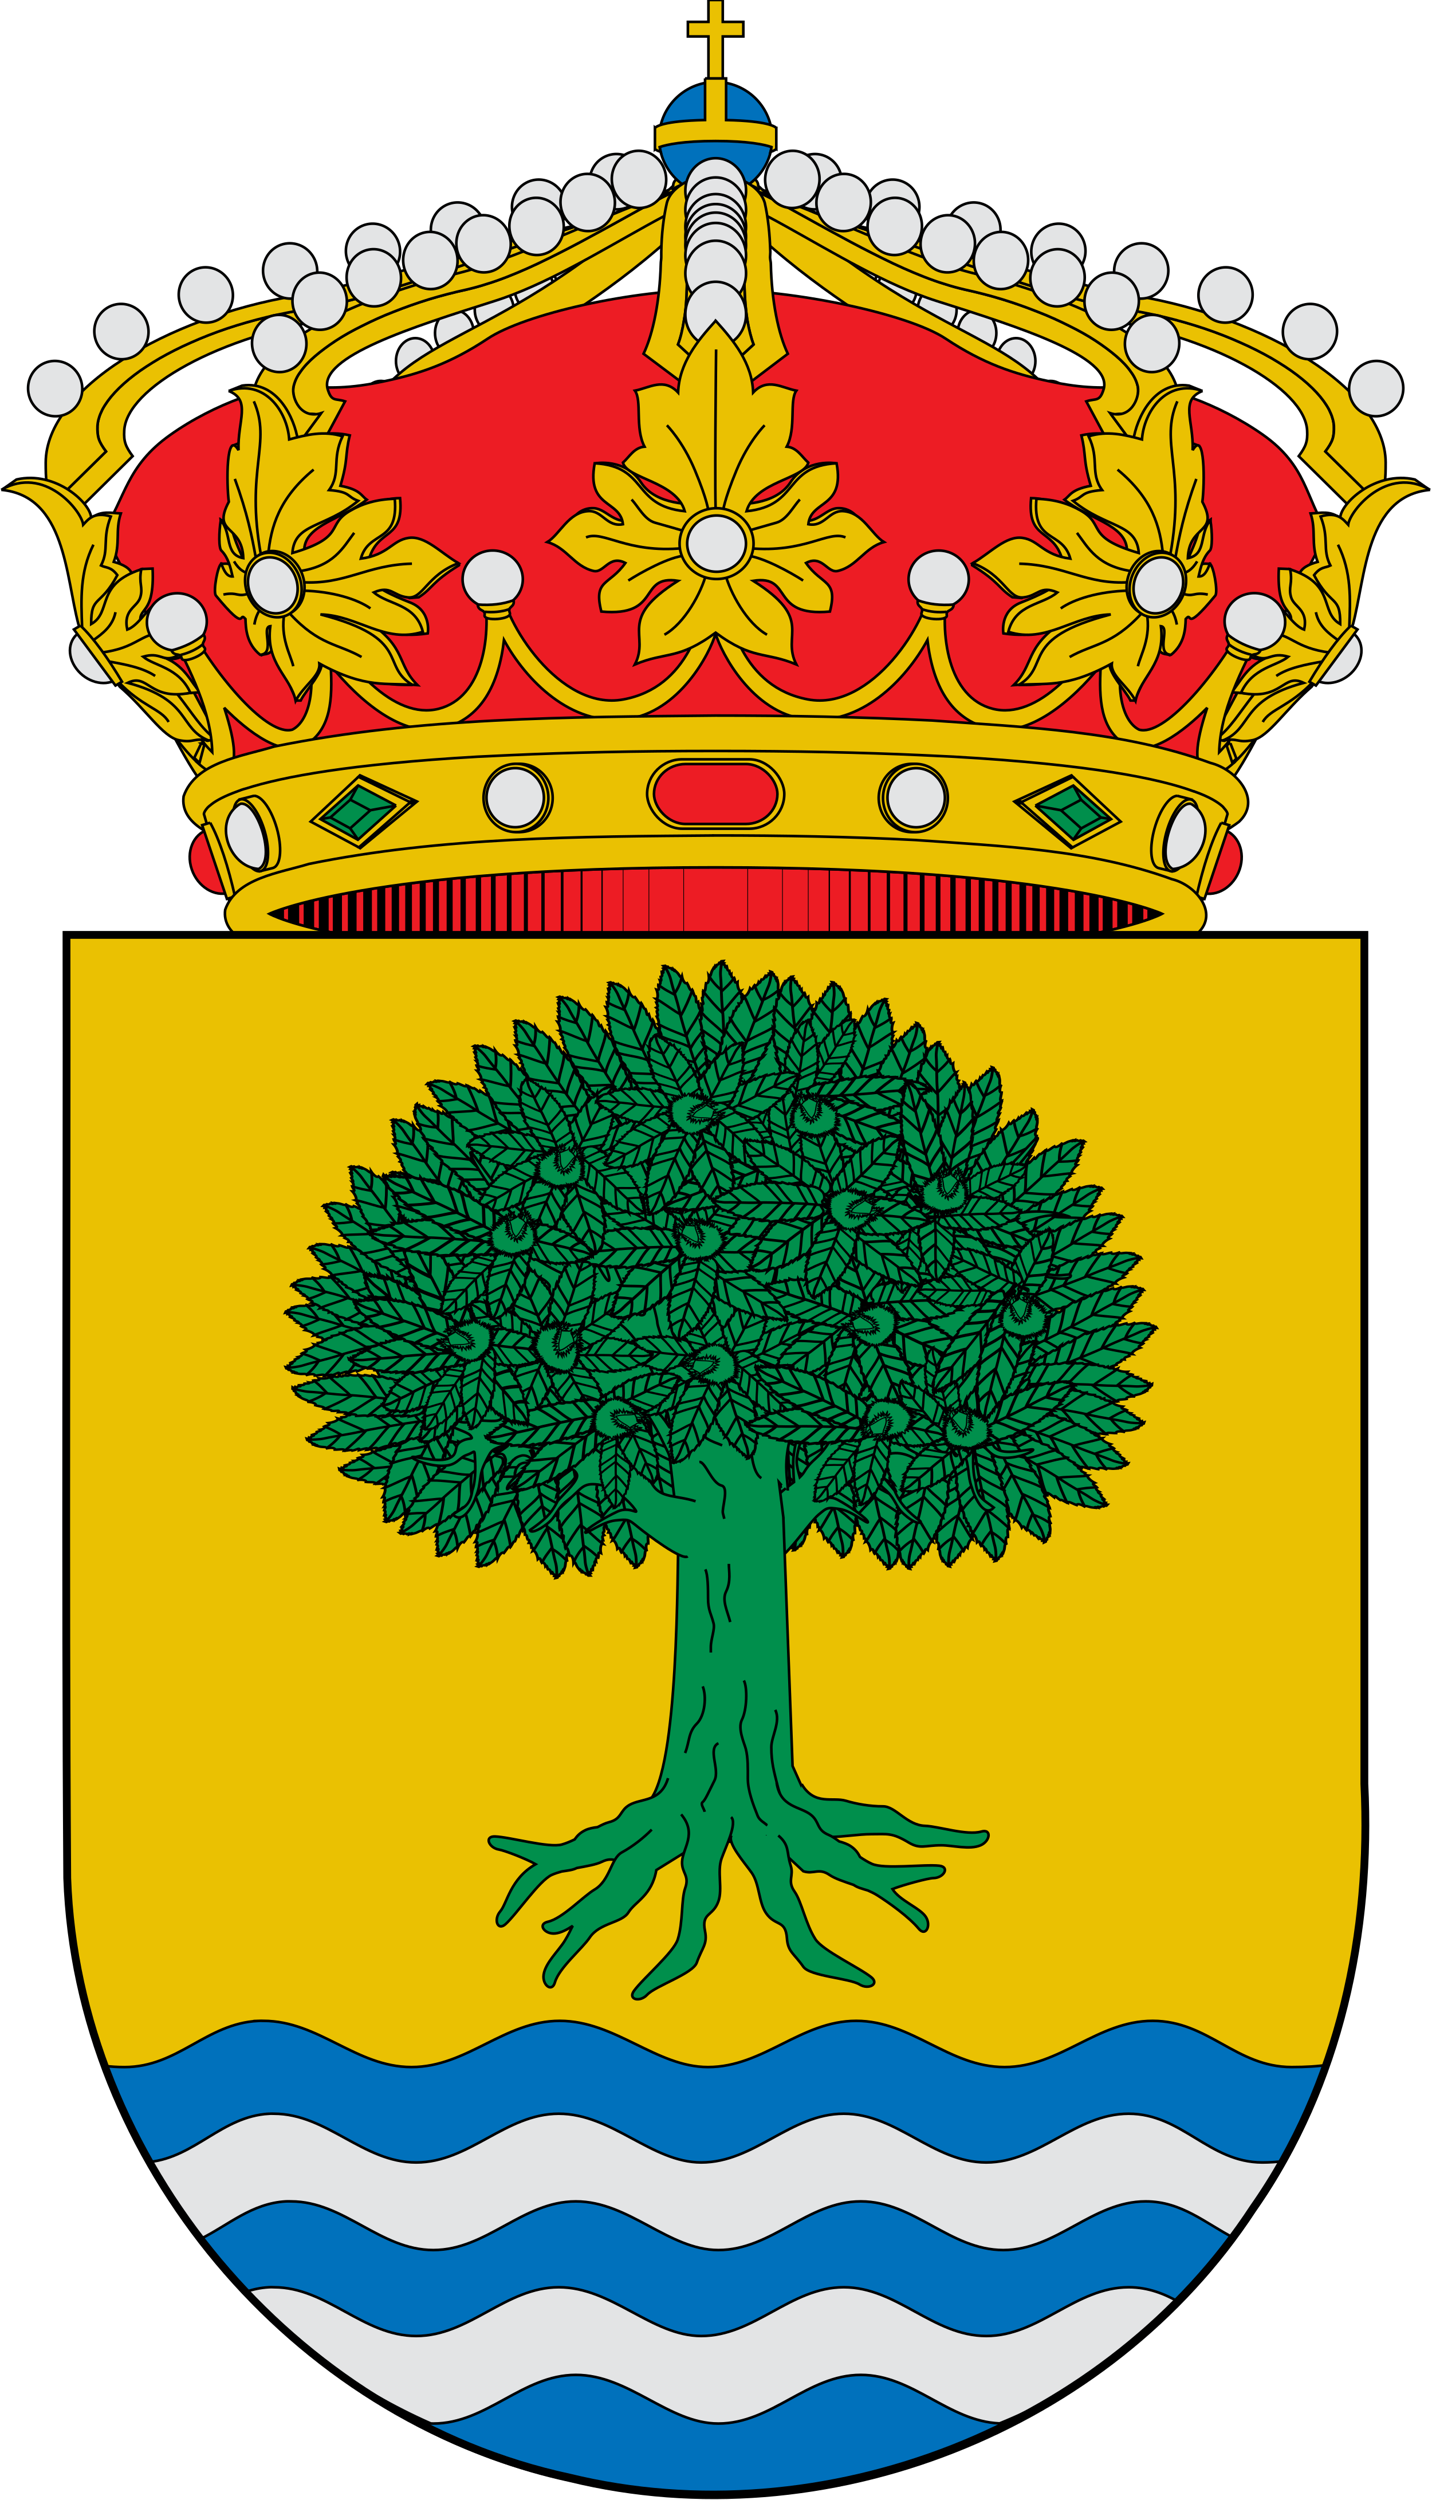 <?xml version="1.0" encoding="UTF-8" standalone="no"?>
<!-- Created with Inkscape (http://www.inkscape.org/) -->
<svg
 xmlns:dc="http://purl.org/dc/elements/1.1/"
 xmlns:cc="http://creativecommons.org/ns#"
 xmlns:rdf="http://www.w3.org/1999/02/22-rdf-syntax-ns#"
 xmlns:svg="http://www.w3.org/2000/svg"
 xmlns="http://www.w3.org/2000/svg"
 xmlns:sodipodi="http://sodipodi.sourceforge.net/DTD/sodipodi-0.dtd"
 xmlns:xlink="http://www.w3.org/1999/xlink"
 xmlns:inkscape="http://www.inkscape.org/namespaces/inkscape"
 width="550"
 height="960"
 inkscape:version="0.48.0 r9654"
 version="1.1">
  <g
   inkscape:groupmode="layer"
   inkscape:label="Timbre">
  <g
   fill="#eac102" stroke="#000000" stroke-width="1">
  <g
   id="diademas">
  <g>
  <g>
   <path
    d="m 20.47,193.33 c 1.32,2.17 3.01,4.27 5.81,6.21 l 24.67,-24.36 c -2.72,-3.71 -3.47,-5.6 -3.23,-9.84 0.79,-16.16 36.12,-36.53 81.82,-43.36 45.57,-6.82 123.07,-45.55 146.46,-37.52 l -9.08,-14.33 c -8.89,0.43 -30.83,13.16 -42.42,15.68 -6,1.94 -12.09,3.96 -18.46,6.14 -15.37,5.35 -31.41,11.12 -46.45,16 -7.52,2.44 -14.84,4.64 -21.67,6.46 -3.41,0.91 -6.7,1.74 -9.87,2.42 -3.17,0.72 -6.17,1.28 -9.01,1.72 -5.72,0.85 -11.27,1.93 -16.61,3.22 -5.3,1.28 -10.44,2.76 -15.34,4.4 -4.85,1.64 -9.45,3.44 -13.73,5.36 -4.32,1.88 -8.3,3.92 -11.96,6.01 -3.62,2.12 -6.94,4.25 -9.82,6.46 -2.92,2.21 -5.42,4.46 -7.47,6.68 -2.05,2.22 -3.65,4.44 -4.8,6.58 -0.53,1.09 -1.02,2.19 -1.31,3.24 -0.33,1.02 -0.49,2.04 -0.57,3.05 -0.08,2.12 0.05,3.65 0.55,5.14 0.5,1.46 1.36,2.84 2.73,4.69 l -20.24,19.93"/>
   <path
    d="m 20.47,193.33 20.24,-19.93 c -1.36,-1.86 -2.23,-3.24 -2.73,-4.69 -0.5,-1.5 -0.62,-3.03 -0.55,-5.14 0.08,-1.02 0.24,-2.04 0.57,-3.05 0.29,-1.06 0.78,-2.15 1.31,-3.24 1.15,-2.15 2.75,-4.37 4.8,-6.58 2.05,-2.22 4.56,-4.47 7.47,-6.68 2.88,-2.21 6.2,-4.33 9.82,-6.46 3.66,-2.08 7.64,-4.12 11.96,-6.01 4.27,-1.92 8.88,-3.72 13.73,-5.36 4.89,-1.64 10.03,-3.12 15.34,-4.4 5.35,-1.28 10.9,-2.37 16.61,-3.22 2.84,-0.44 5.84,-1 9.01,-1.72 3.17,-0.68 6.46,-1.51 9.87,-2.42 6.83,-1.82 14.14,-4.02 21.67,-6.46 15.05,-4.88 31.08,-10.65 46.45,-16 6.37,-2.18 12.46,-4.2 18.46,-6.14 -36.23,7.74 -81.78,22.84 -111.47,27.85 -48.69,8.25 -95.41,35.69 -95.47,63.94 0.01,5.81 0.07,10.99 2.91,15.72"/>
  </g>
  <g
   fill="#e3e4e5">
   <path
    d="m 247.29,69.88 a 10.64,10.39 74.7 0 1 -20.82,-0.21 10.64,10.39 74.7 1 1 20.82,0.21"/>
   <path
    d="m 217.45,79.7 a 10.64,10.39 74.7 0 1 -20.82,-0.21 10.64,10.39 74.7 1 1 20.82,0.21"/>
   <path
    d="m 186.3,88.48 a 10.64,10.39 74.7 0 1 -20.82,-0.21 10.64,10.39 74.7 1 1 20.82,0.21"/>
   <path
    d="m 153.67,96.63 a 10.64,10.39 74.7 0 1 -20.82,-0.21 10.64,10.39 74.7 1 1 20.82,0.21"/>
   <path
    d="m 121.846,104.157 a 10.638,10.391 74.696 0 1 -20.817,-0.209 10.638,10.391 74.696 1 1 20.817,0.209"/>
   <path
    d="m 89.463,113.384 a 10.638,10.391 74.696 0 1 -20.817,-0.209 10.638,10.391 74.696 1 1 20.817,0.209"/>
   <path
    d="m 57.043,127.444 a 10.638,10.391 74.696 0 1 -20.817,-0.209 10.638,10.391 74.696 1 1 20.817,0.209"/>
   <path
    d="m 31.604,149.341 a 10.638,10.391 74.696 0 1 -20.817,-0.209 10.638,10.391 74.696 1 1 20.817,0.209"/>
  </g>
  </g>
  <g
   fill="#e3e4e5">
   <path
    d="m 249.035,73.363 c -4.076,-0.075 -7.485,3.8 -7.529,8.741 -0.043,4.858 3.295,8.856 7.371,8.931 4.147,0.076 7.485,-3.8 7.528,-8.658 0.044,-4.942 -3.224,-8.939 -7.37,-9.015"/>
   <path
    d="m 235.024,83.745 c -4.147,-0.076 -7.485,3.8 -7.528,8.658 -0.044,4.942 3.224,8.939 7.37,9.015 4.076,0.075 7.485,-3.8 7.529,-8.741 0.043,-4.858 -3.295,-8.856 -7.371,-8.931"/>
   <path
    d="m 220.032,93.857 c -4.076,-0.075 -7.485,3.8 -7.528,8.658 -0.044,4.942 3.294,8.94 7.37,9.015 4.147,0.076 7.485,-3.8 7.529,-8.741 0.043,-4.858 -3.224,-8.855 -7.371,-8.931"/>
   <path
    d="m 205.197,102.046 c -4.076,-0.075 -7.485,3.8 -7.528,8.658 -0.043,4.858 3.294,8.94 7.37,9.015 4.146,0.076 7.486,-3.884 7.529,-8.741 0.043,-4.858 -3.224,-8.855 -7.371,-8.931"/>
   <path
    d="m 189.942,110.143 c -4.146,-0.076 -7.556,3.882 -7.599,8.74 -0.043,4.858 3.294,8.94 7.44,9.016 4.076,0.075 7.486,-3.884 7.529,-8.741 0.043,-4.858 -3.294,-8.94 -7.37,-9.015"/>
   <path
    d="m 174.608,119.076 c -4.147,-0.076 -7.486,3.884 -7.529,8.741 -0.043,4.858 3.224,8.855 7.371,8.931 4.076,0.075 7.485,-3.8 7.528,-8.658 0.043,-4.858 -3.294,-8.94 -7.37,-9.015"/>
   <path
    d="m 159.61,129.858 c -4.076,-0.075 -7.485,3.8 -7.529,8.741 -0.043,4.858 3.295,8.856 7.371,8.931 4.146,0.076 7.485,-3.8 7.528,-8.658 0.044,-4.942 -3.224,-8.939 -7.37,-9.015"/>
   <path
    d="m 146.389,146.286 c -4.147,-0.076 -7.485,3.8 -7.529,8.741 -0.043,4.858 3.224,8.855 7.371,8.931 4.076,0.075 7.485,-3.8 7.528,-8.658 0.044,-4.942 -3.294,-8.94 -7.37,-9.015"/>
   <path
    fill="#eac102"
    d="m 267.158,66.826 c -4.358,0.004 -8.588,1.434 -8.616,4.533 -68.979,65.331 -103.593,53.052 -122.181,95.769 7.757,12.959 -0.216,31.996 8.056,57.949 l 7.72,1.398 c -0.178,-19.354 -2.103,-39.913 10.226,-50.828 6.163,-36.746 51.824,-41.353 104.585,-93.16 l 0.211,-15.661"/>
  </g>
  </g>
   <use xlink:href="#diademas" transform="matrix(-1,0,0,1,549.762,0.003)"/>
   <path
    fill="#ed1c24"
    d="m 274.013,111.201 c 31.287,0 75.069,9.4 89.263,18.9 14.294,9.5 26.189,13.5 39.583,16.3 13.494,2.9 21.091,2.7 32.286,1.9 11.195,-0.8 32.986,6.7 49.979,18.7 16.993,12 16.193,24.2 24.69,37.1 l -63.773,122.1 -342.556,0 -63.873,-122.1 c 8.596,-12.9 8.796,-25.1 25.789,-37.1 16.893,-12 38.784,-19.5 49.979,-18.7 11.195,0.8 18.792,1 32.286,-1.9 13.394,-2.8 25.289,-6.8 39.583,-16.3 14.194,-9.5 55.477,-18.9 86.764,-18.9"/>
  <g>
   <path
    fill="#0071bc"
    d="m 296.6,53.2 a 21.7,21.7 0 0 1 -43.46,0 21.7,21.7 0 1 1 43.46,0"/>
   <path
    d="m 272.1,0 0,8.4 -7.9,0 0,5.6 7.9,0 0,17.5 5.5,0 0,-17.5 7.9,0 0,-5.6 -7.9,0 0,-8.4 -5.5,0"/>
   <path
    d="m 270.8,30.1 0,16 c -16.31,0.32 -18.9,2.63 -19.22,3.01 -0.032,-0.032 -0.032,-0.032 -0.032,-0.032 l 0,8.08 0,0.1 c 0,0 0.032,-0.032 0.032,-0.032 0.1,0.13 0.58,0.58 2.18,1.1 -0.06,-0.22 -0.13,-0.48 -0.2,-0.71 -0.06,-0.38 -0.13,-0.77 -0.2,-1.15 2.72,-0.93 8.91,-2.31 21.5,-2.31 12.62,0 18.77,1.38 21.46,2.31 -0.064,0.38 -0.13,0.77 -0.2,1.15 -0.06,0.26 -0.13,0.48 -0.2,0.74 1.6,-0.54 2.08,-1 2.18,-1.12 0,0 0.06,0.032 0.06,0.032 l 0,-0.1 0,-8.01 0,-0.06 c 0,0 -0.032,0 -0.032,0.032 -0.32,-0.38 -2.88,-2.7 -19.25,-3.01 l 0,-16 -8.11,0"/>
  </g>
  <g
   id="diadema_3">
   <path
    d="m 99.88,164.38 c 0.69,4.33 1.96,10.21 6.26,12.94 5.24,3.31 5.17,3.65 10.96,5.55 l 15.44,-28.74 c -3.75,-1.26 -5.18,0.39 -6.72,-4.79 -3.34,-12.45 32.63,-23.75 63.98,-33.69 38.68,-12.17 82.63,-50.45 101.95,-42.69 -7.14,-5.21 -18.88,-3.79 -32.93,0.57 -0.4,0.23 -0.7,0.28 -0.96,0.49 -4.8,2.38 -9.81,5.13 -14.95,7.98 -5.14,2.85 -10.41,5.8 -15.84,8.7 -5.42,2.98 -10.87,5.8 -16.22,8.44 -5.48,2.74 -10.89,5.15 -16.09,7.18 -2.68,1.03 -5.22,1.96 -7.81,2.73 -2.57,0.85 -5.18,1.54 -7.66,2.13 -4.99,1.09 -9.93,2.35 -14.67,3.81 -4.73,1.46 -9.13,3.03 -13.48,4.76 -4.22,1.62 -8.24,3.46 -11.93,5.32 -3.84,1.89 -7.22,3.78 -10.26,5.78 -3.04,2 -5.76,4.03 -8.03,5.98 -2.4,2.06 -4.21,4.01 -5.55,5.97 -1.49,1.98 -2.23,3.84 -2.66,5.72 -0.28,1.86 -0.13,3.56 0.63,5.25 3.6,8.78 3.18,3.74 9.44,5.65 l -11.27,15.34 c -2.27,-0.93 -4.28,-2.07 -6.06,-3.5 -1.78,-1.43 -3.16,-3.09 -4.39,-4.77 -0.51,-0.74 -0.85,-1.42 -1.19,-2.11"/>
   <path
    d="m 99.88,164.38 c 0.34,0.68 0.68,1.37 1.19,2.11 1.23,1.69 2.61,3.35 4.39,4.77 1.78,1.43 3.8,2.57 6.06,3.5 l 11.84,-16.1 c -7.73,2.47 -11.45,-5.63 -10.64,-10.14 0.43,-1.88 1.17,-3.74 2.66,-5.72 1.34,-1.96 3.15,-3.91 5.55,-5.97 2.27,-1.95 5,-3.98 8.03,-5.98 3.04,-2 6.41,-3.89 10.26,-5.78 3.69,-1.86 7.71,-3.7 11.93,-5.32 4.35,-1.73 8.75,-3.3 13.48,-4.76 4.73,-1.46 9.68,-2.72 14.67,-3.81 2.48,-0.59 5.09,-1.28 7.66,-2.13 2.59,-0.77 5.14,-1.7 7.81,-2.73 5.2,-2.04 10.62,-4.44 16.09,-7.18 5.35,-2.64 10.81,-5.46 16.22,-8.44 5.44,-2.9 10.7,-5.85 15.84,-8.7 5.14,-2.85 10.15,-5.6 14.95,-7.98 0.25,-0.21 0.55,-0.26 0.96,-0.49 -24.94,7.78 -57.14,25.03 -83.65,31.59 -40.48,10.09 -90.57,31.28 -75.39,58.93 0.02,0.08 0.04,0.16 0.08,0.32"/>
  <g
   fill="#e3e4e5">
   <path
    d="m 255.85,68.29 a 10.99,10.44 83.29 0 1 -20.8,1.76 10.99,10.44 83.29 1 1 20.8,-1.76"/>
   <path
    d="m 154,106.08 a 10.99,10.44 83.29 0 1 -20.8,1.76 10.99,10.44 83.29 1 1 20.8,-1.76"/>
   <path
    d="m 133.2,115.07 a 10.99,10.44 83.29 0 1 -20.8,1.76 10.99,10.44 83.29 1 1 20.8,-1.76"/>
   <path
    d="m 117.67,131.31 a 10.99,10.44 83.29 0 1 -20.8,1.76 10.99,10.44 83.29 1 1 20.8,-1.76"/>
   <path
    d="m 236.15,77.16 a 10.99,10.44 83.29 0 1 -20.8,1.76 10.99,10.44 83.3 1 1 20.8,-1.76"/>
   <path
    d="m 216.51,86.35 a 10.99,10.44 83.29 0 1 -20.8,1.76 10.99,10.44 83.29 1 1 20.8,-1.76"/>
   <path
    d="m 196.15,93.02 a 10.99,10.44 83.29 0 1 -20.8,1.76 10.99,10.44 83.29 1 1 20.8,-1.76"/>
   <path
    d="m 175.72,99.44 a 10.99,10.44 83.29 0 1 -20.8,1.76 10.99,10.44 83.3 1 1 20.8,-1.76"/>
  </g>
  </g>
   <use xlink:href="#diadema_3" transform="matrix(-1,0,0,1,549.746,0.005)"/>
  <g>
   <path
    d="m 264.59,69.34 c -4.19,1.93 -7.5,4.91 -8.47,8.57 -1.27,5.58 -2.05,12.03 -2.14,18.87 0,0.67 0,1.35 0,2.02 0,0.87 -0.19,1.73 -0.19,2.5 -0.39,14.25 -2.92,26.86 -6.62,34.56 l 27.86,20.89 27.56,-20.89 c -3.7,-7.7 -6.23,-20.31 -6.53,-34.56 0,-0.77 -0.29,-1.64 -0.29,-2.5 0,-0.67 0.097,-1.35 0.097,-2.02 -0.19,-6.83 -0.88,-13.28 -2.14,-18.87 -1.07,-3.66 -4.29,-6.74 -8.57,-8.66 0.29,2.5 0.68,4.91 0.78,7.7 0,0.48 -0.1,0.87 -0.1,1.35 0,0.48 0.1,31.28 0.1,31.76 0.1,4.62 0.49,8.95 1.07,12.71 0.68,3.85 1.46,7.03 2.43,9.53 l -14.51,13.38 -14.51,-13.38 c 0.97,-2.5 1.75,-5.68 2.34,-9.53 0.68,-3.75 0.97,-8.09 1.07,-12.71 0,-0.48 0.1,-31.28 0.1,-31.76 0,-0.48 0,-0.87 0,-1.35 0.1,-2.79 0.49,-5.1 0.68,-7.6"/>
   <path
    d="m 264.59,69.34 c -0.195,2.503 -0.584,4.813 -0.682,7.604 0,0.481 0,0.866 0,1.348 0,0.481 -0.097,31.283 -0.097,31.765 -0.097,4.62 -0.39,8.952 -1.071,12.706 -0.584,3.85 -1.364,7.027 -2.338,9.529 l 14.512,13.38 14.512,-13.38 c -0.974,-2.503 -1.753,-5.679 -2.435,-9.529 -0.584,-3.754 -0.974,-8.086 -1.071,-12.706 0,-0.481 -0.097,-31.283 -0.097,-31.765 0,-0.481 0.097,-0.866 0.097,-1.348 -0.097,-2.791 -0.487,-5.198 -0.779,-7.701 -2.922,-1.444 -6.331,-2.406 -10.032,-2.406 l -0.097,0 c -3.798,0 -7.305,1.059 -10.421,2.503"/>
  <g
   fill="#e3e4e5">
   <path
    d="m 286.543,73.277 a 11.656,12.516 0 0 1 -23.313,0 11.656,12.516 0 1 1 23.313,0"/>
   <path
    d="m 286.543,80.665 a 11.656,12.516 0 0 1 -23.313,0 11.656,12.516 0 1 1 23.313,0"/>
   <path
    d="m 286.543,87.057 a 11.656,12.516 0 0 1 -23.313,0 11.656,12.516 0 1 1 23.313,0"/>
   <path
    d="m 286.543,90.893 a 11.656,12.516 0 0 1 -23.313,0 11.656,12.516 0 1 1 23.313,0"/>
   <path
    d="m 286.543,94.16 a 11.656,12.516 0 0 1 -23.313,0 11.656,12.516 0 1 1 23.313,0"/>
   <path
    d="m 286.543,98.138 a 11.656,12.516 0 0 1 -23.313,0 11.656,12.516 0 1 1 23.313,0"/>
   <path
    d="m 286.543,104.957 a 11.656,12.516 0 0 1 -23.313,0 11.656,12.516 0 1 1 23.313,0"/>
   <path
    d="m 286.543,120.726 a 11.656,12.516 0 0 1 -23.313,0 11.656,12.516 0 1 1 23.313,0"/>
  </g>
  </g>
  <g>
  <g>
   <path
    d="m 63,275.81 c 8.12,15.09 17.82,34.42 25.31,32.07 1.61,-0.67 2.16,-4.4 -0.27,-16.58 L 73.38,263.89 c -2,-3.13 -7.77,-0.78 -8.16,2.5 l -2.2,9.42"/>
   <path
    d="m 75.46,292.5 2.67,-7.45 c -5.46,-6.59 -13.81,-18.66 -22.8,-33.67 -1.84,-3.13 -8.2,-1.27 -6.67,2.16 12.09,21.79 20.72,33.23 26.81,38.96"/>
  </g>
  <g>
   <path
    d="m 486.76,275.81 c -8.12,15.09 -17.82,34.42 -25.35,32.07 -1.61,-0.67 -2.12,-4.4 0.27,-16.58 l 14.68,-27.42 c 2.04,-3.13 7.81,-0.78 8.16,2.5 l 2.24,9.42"/>
   <path
    d="m 471.57,285.16 2.67,7.45 c 6.08,-5.7 14.72,-17.17 26.88,-39.08 1.53,-3.43 -4.83,-5.29 -6.71,-2.16 -8.99,15.05 -17.43,27.19 -22.84,33.79"/>
  </g>
  </g>
  <g>
  <g
   id="floron">
   <path
    d="m 1.035,187.871 5.298,-3.732 c 15.228,-3.488 28.768,9.348 28.689,14.894 3.768,-3.069 7.575,-2.023 11.382,-1.849 -2.237,6.592 -0.039,11.51 -2.708,18.591 3.532,0.977 6.279,2.372 7.064,4.813 l 3.532,-2.058 4.317,-0.174 c 0.863,18.416 -5.887,14.37 -4.553,21.172 l 7.261,-7.918 7.889,0.732 c 3.846,0.663 4.945,4.709 9.105,5.162 -2.943,3.523 -4.71,9.731 -7.457,14.022 -3.375,2.163 -6.319,1.779 -9.105,0.523 9.144,3 11.539,10.045 15.11,13.812 -3.768,0.209 -7.104,0.558 -8.713,0.732 5.809,7.36 9.105,13.219 14.718,17.335 l -3.297,0.558 L 62.378,276.919 47.856,263.665 30.038,239.179 29.41,200.498 C 20.344,196.382 21.718,186.825 1.035,187.871"/>
   <path
    d="M 0.486,188.116 C 25.25,190.418 25.211,221.495 30.156,239.877 l 15.816,23.823 c 10.008,8.58 16.484,19.253 22.685,20.544 6.005,1.221 5.573,-1.081 11.656,0.209 -11.931,-4.709 -6.436,-15.591 -31.28,-22.218 8.046,-3.941 8.046,6.941 24.097,3.837 -4.396,-9.801 -13.854,-10.255 -18.171,-13.882 6.593,-1.883 7.3,1.849 12.049,0.14 5.298,-1.883 4.082,-9.173 8.281,-14.056 -5.495,-2.163 -9.929,-8.58 -16.719,-5.441 -2.355,1.744 -5.809,7.604 -9.694,8.964 -1.648,-7.813 3.846,-8.511 5.024,-12.452 1.138,-3.941 -0.706,-5.127 0.353,-10.708 -17.818,5.825 -11.107,16.393 -19.231,21.032 -0.078,-11.231 3.493,-6.453 10.047,-18.8 -2.473,-3.314 -4.199,-2.686 -6.279,-3.697 3.257,-6.278 0.314,-10.08 3.768,-18.835 -6.515,-1.953 -8.752,1.186 -10.597,3.174 -0.667,-5.441 -14.992,-22.986 -31.476,-13.394"/>
   <path
    fill="none"
    d="m 35.886,209.183 c -5.259,10.499 -4.749,20.997 -4.356,31.496 m 12.834,-5.581 c -1.06,5.267 -4.827,8.162 -8.752,10.917 m 27.276,-3.174 c -9.419,0.628 -10.086,5.964 -23.98,7.778 m 2.708,3.383 c 6.75,1.186 13.383,2.476 17.975,5.581 m -14.443,1.918 c 9.184,9.836 16.876,10.743 19.623,15.766"/>
  <g>
   <path
    fill="#e3e4e5"
    d="m 44.73,260.91 c -0.07,0.04 -0.12,0.12 -0.19,0.16 -4.66,2.73 -11.48,0.78 -15.24,-4.3 -3.79,-5.11 -3.08,-11.42 1.58,-14.14 0.07,-0.04 0.17,-0.05 0.24,-0.1 l 13.61,18.38"/>
   <path
    d="m 30.9,240.25 -2.51,1.47 15.96,21.55 2.51,-1.47 C 41.61,252.95 35.89,244.94 30.9,240.25"/>
  </g>
  </g>
   <use xlink:href="#floron" transform="matrix(-1,0,0,1,549.773,0.006)"/>
  </g>
   <path
    d="m 274.942,219.801 c -1.399,0 -2.799,0.9 -2.799,2.5 -1.299,16.3 -7.897,41.7 -32.686,46.3 -24.59,4.6 -46.181,-30.1 -47.08,-43.9 0,-2 -1.699,-2.8 -3.399,-2.8 -1.899,0.1 -3.798,1.4 -3.399,3.2 3.698,18.9 -0.1,42.8 -17.093,47.1 -16.993,4.3 -35.485,-15.7 -48.68,-40.7 -1.2,-4.7 -8.197,-2.9 -6.897,0.6 10.795,25.9 7.097,44.2 -0.6,48.1 -9.396,2.8 -28.988,-20 -39.983,-40.2 -1.899,-2.7 -8.796,-1.3 -7.097,2.2 7.997,15.5 15.893,31 16.293,46.7 -0.9,-0.9 -2.099,-2.2 -3.399,-3.8 l -2.699,7.4 c 6.497,6.1 10.096,5.7 11.895,4.1 3.598,-3.2 3.598,-9.9 -1.199,-24.8 8.896,9 22.89,20 31.887,13.9 8.996,-6 9.796,-16.9 8.996,-30.2 10.995,13.7 27.688,27.8 42.682,24.3 15.194,-3.6 21.891,-17 23.89,-34 8.396,15.4 25.689,33.1 46.98,30.4 20.391,-2.6 32.187,-25.4 34.286,-32.9 2.199,7.5 13.994,30.3 34.386,32.9 21.291,2.7 38.584,-15 46.98,-30.4 1.999,17 8.696,30.4 23.89,34 14.994,3.5 31.687,-10.6 42.682,-24.3 -0.8,13.3 0,24.2 8.996,30.2 8.996,6.1 22.99,-4.9 31.887,-13.9 -4.898,14.9 -4.798,21.6 -1.2,24.8 1.799,1.6 5.398,2 11.795,-4 l -2.699,-7.4 c -1.299,1.5 -2.399,2.8 -3.299,3.7 0.4,-15.7 8.297,-31.2 16.293,-46.7 1.699,-3.5 -5.198,-4.9 -7.097,-2.2 -10.995,20.2 -30.587,43 -39.983,40.2 -7.797,-3.9 -11.395,-22.2 -0.6,-48.1 1.299,-3.5 -5.698,-5.3 -6.997,-0.6 -13.095,25 -31.587,45 -48.58,40.7 -16.993,-4.3 -20.791,-28.2 -17.193,-47.1 0.9,-3.4 -6.697,-4.8 -6.697,-0.4 -0.9,13.8 -22.491,48.5 -47.08,43.9 -24.79,-4.6 -31.387,-30 -32.686,-46.3 0,-1.7 -1.299,-2.5 -2.699,-2.5"/>
  <g>
  <g
   id="perla">
   <path
    fill="#e3e4e5"
    d="m 177.669,222.451 a 11.564,11.039 0 1 0 23.128,0 11.564,11.039 0 1 0 -23.128,0"/>
   <path
    d="m 197.262,230.512 c -4.199,1.536 -8.595,2.023 -13.815,1.648 0.314,2.847 3.1,1.686 2.669,4.121 -0.432,2.435 10.714,1.648 9.694,-0.937 -1.02,-2.585 2.002,-1.986 1.452,-4.833"/>
   <path
    d="m 186.219,234.941 c 2.969,0.32 6.487,0.05 9.316,-0.98"/>
  </g>
   <use xlink:href="#perla" transform="matrix(-1,0,0,1,549.762,0.014)"/>
   <use xlink:href="#perla" transform="matrix(0.938,-0.329,0.345,0.935,-186.326,93.1)"/>
   <use xlink:href="#perla" transform="matrix(-0.952,-0.322,-0.34,0.936,737.754,91.488)"/>
  </g>
  <g>
   <path
    d="m 228.7,177.92 c 0,0 11.36,-2.06 17.49,7.34 6.01,9.23 20.71,8.26 20.71,8.26 L 260.69,214.32 220.6,198.72 c -0.28,0 2.48,-3.91 7.63,-3.55 5.11,0.4 8.06,7.22 15.88,4.03 l -15.41,-21.28"/>
   <path
    d="m 321.07,177.92 c 0,0 -11.36,-2.06 -17.49,7.34 -6.01,9.23 -20.71,8.26 -20.71,8.26 l 6.21,20.8 40.09,-15.6 c 0.28,0 -2.48,-3.91 -7.63,-3.55 -5.11,0.4 -8.06,7.22 -15.88,4.03 l 15.41,-21.28"/>
   <path
    d="m 274.8,123.26 c -6.92,7.62 -13.95,16.2 -14.35,27.49 -5.5,-5.89 -11.04,-1.77 -16.59,-0.73 2.79,3.87 -0.08,14.35 3.69,21.52 -4.01,0.32 -5.86,3.99 -8.29,6.13 1.65,6.29 20.48,7.17 23.74,18.66 -20.48,-2.1 -13.99,-17.25 -34.59,-18.42 -3.26,17.37 9.83,13.95 10.85,23.42 -6.25,1.17 -7.82,-5.28 -13.25,-5.04 -7.66,0.36 -10.97,8.95 -15.8,11.89 7.47,2.06 10.26,9.35 17.73,11.08 4.05,0.97 5.94,-6.37 12.26,-3.06 -6.21,8.79 -12.38,6.21 -9.24,18.66 23.43,2.14 13.84,-14.23 29.48,-11.81 -23.62,14.91 -10.65,20.6 -16.59,32.13 12.18,-5.08 16.59,-1.57 31.01,-12.21 14.43,10.64 18.83,7.13 31.01,12.21 -5.94,-11.53 7.04,-17.21 -16.59,-32.13 15.64,-2.42 6.09,13.95 29.48,11.81 3.14,-12.46 -3.03,-9.88 -9.2,-18.66 6.29,-3.31 8.18,4.03 12.22,3.06 7.47,-1.73 10.26,-9.03 17.73,-11.08 -4.83,-2.94 -8.14,-11.53 -15.8,-11.89 -5.42,-0.24 -7,6.21 -13.25,5.04 1.02,-9.47 14.11,-6.05 10.85,-23.42 -20.6,1.17 -14.11,16.32 -34.59,18.42 3.3,-11.49 22.09,-12.37 23.74,-18.66 -2.44,-2.14 -4.28,-5.8 -8.29,-6.13 3.77,-7.17 0.9,-17.66 3.69,-21.52 -5.54,-1.05 -11.08,-5.16 -16.59,0.73 -0.39,-11.29 -7.43,-19.87 -14.31,-27.49 l -0.12,-0.12 -0.08,0.12"/>
   <path
    d="m 275.04,197.8 c -0.71,-1.33 0,-63.61 0,-63.61 m -3.73,85.9 c -1.85,7.46 -8.41,19.39 -16.12,23.66 m 8.1,-30.39 c -6.13,0.32 -17.45,6.65 -21.97,9.59 m 20.87,-12.42 c -21.62,2.02 -30.42,-6.97 -37.1,-4.15 m 38.01,-2.34 c 0,0 -5.31,-1.57 -11.52,-3.31 -4.01,-1.13 -6.45,-6.17 -9,-8.91 m 29.52,4.6 c 0,0 -0.31,-4.15 -5.19,-15.8 -4.68,-11.25 -10.77,-17.29 -10.77,-17.29 m 22.33,56.75 c 1.85,7.46 8.41,19.39 16.12,23.66 m -8.06,-30.39 c 6.09,0.32 17.41,6.65 21.93,9.59 m -20.87,-12.42 c 21.62,2.02 30.42,-6.97 37.14,-4.15 m -38.05,-2.34 c 0,0 5.31,-1.57 11.52,-3.31 4.01,-1.13 6.45,-6.17 9,-8.91 m -29.52,4.6 c 0,0 0.35,-4.15 5.19,-15.8 4.68,-11.25 10.81,-17.29 10.81,-17.29"/>
  <g>
   <path
    d="m 289.42,208.77 a 14.2,13.59 0 0 1 -28.41,0 14.2,13.59 0 1 1 28.41,0"/>
   <path
    fill="#e3e4e5"
    d="m 286.51,208.77 a 11.29,10.8 0 0 1 -22.58,0 11.29,10.8 0 1 1 22.58,0"/>
  </g>
  </g>
  <g>
   <path
    d="m 274.74,274.8 c -56.58,0.6 -113.85,0.6 -169.43,11.9 -12.4,3.8 -30.19,5.9 -34.79,19.1 -1.5,11.1 12.49,15.8 21.29,18.8 41.68,12 85.76,13 129.05,14.9 67.17,1.2 134.94,1.8 201.72,-7.2 18.19,-3.3 38.28,-5.4 53.28,-16.7 9,-8.4 -0.9,-20.1 -10.9,-22.6 -33.89,-12.4 -70.97,-13.7 -106.86,-16.3 -27.79,-1.4 -55.58,-1.9 -83.37,-1.9"/>
   <path
    d="m 274.84,288.4 c -30.79,0 -56.78,0.6 -78.77,1.6 -4.4,0.2 -8.6,0.4 -12.69,0.6 -48.68,2.8 -74.87,7.7 -88.86,12.2 -1.2,0.3 -2.3,0.7 -3.3,1.1 -5,1.8 -8.1,3.5 -9.9,4.9 -0.4,0.3 -0.7,0.6 -1,0.8 -0.3,0.3 -0.6,0.5 -0.8,0.8 -1.2,1.4 -1.2,2.2 -1.2,2.2 l 10.7,36.7 34.79,0 302.17,0 34.79,0 10.7,-36.7 c 0,0 0,-0.8 -1.3,-2.2 -0.2,-0.3 -0.4,-0.5 -0.7,-0.8 -1.7,-1.5 -4.9,-3.6 -10.9,-5.7 0,-0.1 -0.1,0 -0.1,0 -13,-4.8 -39.28,-10.3 -92.16,-13.3 0,0 0,0 0,0 -4.1,-0.2 -8.3,-0.4 -12.59,-0.6 -21.99,-1 -47.98,-1.6 -78.87,-1.6"/>
  </g>
  <g
   id="gemas">
  <g>
   <path
    d="m 186.791,306.437 a 12.741,13.115 0 0 0 25.483,0 12.741,13.115 0 1 0 -25.483,0"/>
   <path
    d="m 185.714,306.437 a 12.454,13.115 0 0 0 24.908,0 12.454,13.115 0 1 0 -24.908,0"/>
   <path
    fill="#e3e4e5"
    d="m 186.862,306.437 a 11.019,11.344 0 0 0 22.037,0 11.019,11.344 0 1 0 -22.037,0"/>
  </g>
  <g>
   <path
    d="m 138.24,297.74 -0.58,0.58 19.51,9.56 2.27,-0.41 z"/>
   <path
    d="m 138.35,325.74 -0.53,-0.31 19.28,-16.92 2.46,-0.21 z"/>
   <path
    d="m 137.66,325.34 -18.34,-9.82 18.3,-17.16"/>
  <g
   fill="#008f4c">
   <path
    d="m 152.113,309.353 -14.658,13.145 -14.416,-7.938 14.496,-12.918 14.578,7.712"/>
   <path
    d="m 142.23,311.19 -7.73,6.92 -7.61,-4.17 7.65,-6.83 7.69,4.078"/>
   <path
    d="m 137.54,322.44 -3.04,-4.33"/>
   <path
    d="m 123.24,314.52 3.64,-0.58"/>
   <path
    d="m 142.23,311.15 9.56,-1.74"/>
   <path
    d="m 134.5,307.2 3.04,-5.56"/>
  </g>
  </g>
  <g>
   <path
    fill="#ed1c24"
    d="m 88.35,342.69 c -0.1,0.03 -0.18,0.1 -0.28,0.13 -5.72,1.73 -12.18,-2.3 -14.43,-8.99 -2.25,-6.7 0.56,-13.53 6.28,-15.26 0.1,-0.03 0.2,-0.02 0.3,-0.05 l 8.12,24.17"/>
   <path
    d="m 80.73,315.94 -3.09,0.94 9.52,28.33 3.09,-0.94 c -2.55,-11.27 -5.88,-21.75 -9.52,-28.33"/>
  </g>
  <g>
   <path
    d="m 97.58,305.6 c 2.98,0.03 6.74,5.41 8.75,12.52 2.01,7.12 1.57,13.51 -0.98,15 l -0.09,0.02 c -0.17,0.09 -0.3,0.17 -0.48,0.21 l -4.92,1.21 -2.23,-7.89 c -0.87,-1.72 -1.62,-3.66 -2.21,-5.77 -0.6,-2.11 -0.99,-4.19 -1.12,-6.05 l -2.22,-7.85 5.5,-1.4"/>
   <path
    d="m 90.741,322.17 a 14.302,5.657 73.957 1 0 10.97,-2.79 14.302,5.657 73.957 0 0 -10.97,2.79"/>
   <path
    fill="#e3e4e5"
    d="m 92.25,308.71 c -10.48,6.26 -4.66,24.14 7.06,25 7.01,-3.39 -0.63,-26.52 -7.06,-25"/>
  </g>
  </g>
   <use xlink:href="#gemas" transform="matrix(-1,0,0,1,549.767,0.021)"/>
  <g>
   <rect
    width="52.691" height="26.65" x="248.539" y="291.601" ry="13.325" rx="13.479"/>
   <rect
    fill="#ed1c24"
    rx="12.129" ry="11.507" y="293.419" x="251.179" height="23.013" width="47.412"/>
  </g>
   <path
    d="m 77.325,285.401 -2.699,5.6 c 0.6,0.7 1.299,1.3 1.999,2 l 1.799,-6.8 c -0.3,-0.4 -0.7,-0.9 -1.1,-0.8 z m 395.234,0 c -0.5,0 -0.6,0 -1.399,1 l 2.099,6.4 c 0.5,-0.4 1.1,-0.9 1.599,-1.5 l -2.299,-5.9"/>
  <g>
  <g
   id="floron_2">
   <path
    d="m 88.472,149.908 4.553,-1.825 c 13.54,-1.974 20.094,12.628 21.35,20.86 5.22,-1.639 12.127,-3.576 19.977,-1.751 -1.962,7.86 -0.51,8.977 -3.611,19.37 7.732,1.453 7.967,3.874 10.126,5.327 -9.419,7.45 -23.352,9.573 -24.019,18.96 l 15.149,-2.533 c 7.221,-5.662 7.182,-16.8 21.664,-17.023 1.531,16.278 -8.203,11.398 -11.852,23.095 11.499,0.894 35.361,-0.745 34.498,2.682 -10.675,6.593 -9.929,8.679 -15.463,12.292 l -3.571,0.298 c -3.65,-1.564 -5.769,-7.04 -11.225,-3.725 0,0 3.022,2.16 11.539,5.476 8.242,3.241 6.711,11.845 6.711,11.845 -12.166,1.788 -16.994,-1.341 -22.331,-4.135 14.286,9.797 10.4,16.092 18.407,23.989 l -2.002,-0.149 c -16.17,0.782 -24.411,-5.848 -34.969,-9.312 1.374,4.097 -5.848,11.175 -7.928,15.384 l -1.57,0 -9.066,-20.152 c -1.138,2.719 -2.826,2.086 -4.356,2.682 l -9.655,-24.734 c -6.358,-2.049 -5.338,-6.444 -5.769,-10.355 1.452,0.186 1.491,-0.484 4.827,0.745 l -4.356,-10.355 -0.785,-7.264 c 1.727,1.117 4.984,0.335 4.513,4.284 1.177,4.507 2.944,7.897 4.513,11.696 l 5.141,-16.278 -9.655,-28.124 5.455,-2.086 c -2.041,-6.407 8.399,-13.633 -6.24,-19.184"/>
   <path
    d="m 87.804,150.131 c 13.972,-4.768 22.567,8.046 23.273,18.625 6.711,-1.825 13.422,-3.427 20.487,-1.192 -4.317,8.977 -0.392,14.006 -5.181,20.636 8.477,0.67 6.593,2.458 11.185,4.135 -12.991,10.653 -24.411,8.418 -25.275,20.04 20.997,-6.146 12.598,-10.84 22.371,-16.315 4.513,-2.607 9.929,-4.321 16.955,-4.507 1.531,17.396 -9.969,11.957 -13.03,22.983 10.597,-1.378 12.009,-7.077 18.367,-7.971 6.358,-0.931 12.284,5.736 19.113,9.722 -12.245,4.544 -13.54,13.931 -19.584,13.112 -5.573,-0.633 -6.279,-4.731 -12.912,-1.9 5.887,4.991 16.013,4.246 18.838,15.123 -14.639,4.693 -24.843,-6.295 -39.325,-6.668 35.597,9.312 22.645,19.631 35.401,27.118 -9.772,-1.043 -17.739,1.639 -35.832,-8.269 0.51,4.731 -6.044,8.418 -9.105,14.341 -1.884,-9.387 -11.617,-14.043 -9.733,-28.682 -3.689,0.41 2.159,10.691 -3.925,10.989 -5.141,-4.172 -5.495,-9.834 -5.612,-13.745 -2.943,-3.39 1.138,6.183 -11.382,-9.014 -1.099,-1.602 0.706,-11.436 2.08,-12.181 1.02,2.421 2.002,4.991 4.356,4.88 -0.824,-3.613 -1.688,-7.189 -4.16,-9.797 -1.295,-0.782 -1.06,-7.487 -0.392,-11.808 4.435,5.178 1.334,13.186 8.674,14.565 -0.432,-13.149 -12.206,-9.089 -5.573,-21.642 -0.903,-6.742 -1.099,-28.124 3.728,-19.817 -0.432,-11.287 5.063,-19.258 -3.807,-22.76"/>
   <path
    fill="none"
    d="m 100.246,213.232 c -6.122,-33.19 4.239,-43.098 -2.747,-59.115 m 22.959,26.224 c -13.265,10.951 -16.444,21.903 -17.465,32.892 m 12.794,10.355 c 16.915,1.08 24.843,-6.668 42.426,-7.115 m -43.682,2.943 c 13.658,-1.825 17.19,-9.089 21.507,-14.788 m -19.663,22.201 c 11.264,0.261 20.918,3.278 25.903,6.817 m -30.887,2.086 c 11.264,12.181 18.407,11.398 27.473,16.576 m -29.631,-16.874 c -1.688,9.499 2.276,15.719 3.414,20.413 m -12.48,-22.201 c -1.217,1.676 -2.08,3.725 -2.473,6.221 m -1.57,-12.143 c -5.141,1.937 -4.513,-0.559 -10.322,0.596 m 10.322,-8.009 c -2.08,-0.298 -4.16,-1.266 -6.24,-4.731 m 8.399,-1.192 c -1.531,-8.493 -3.297,-17.321 -8.085,-30.47"/>
  <g>
   <path
    d="M 96.916,229.862 A 12.706,10.7 67.379 0 0 114.99,218.222 12.706,10.7 67.379 1 0 96.916,229.862"/>
   <path
    d="M 96.152,230.354 A 12.7,10.464 66.39 1 0 113.819,218.976 12.7,10.464 66.39 1 0 96.152,230.354"/>
   <path
    fill="#e3e4e5"
    d="M 96.967,229.83 A 10.99,9.253 67.369 0 0 112.596,219.763 10.99,9.253 67.369 1 0 96.967,229.83"/>
  </g>
  </g>
   <use xlink:href="#floron_2" transform="matrix(-1,0,0,1,549.683,0.004)"/>
  </g>
  <g>
   <path
    fill="#ed1c24"
    d="m 103.45,350.93 c 0,0 37.03,-17.84 171.44,-17.84 133.95,0 171.44,17.84 171.44,17.84 0,0 -31.32,17.92 -171.44,17.92 -140.58,0 -171.44,-17.92 -171.44,-17.92"/>
  <g>
  <g
   id="trazos"
   fill="none">
   <path
    stroke-width="0.512"
    d="m 231.24,371.66 0,-41.34"/>
   <path
    stroke-width="0.766"
    d="m 223.37,371.66 0,-41.34"/>
   <path
    stroke-width="1.026"
    d="m 215.92,371.66 0,-41.34"/>
   <path
    stroke-width="1.286"
    d="m 208.55,371.66 0,-41.34"/>
   <path
    stroke-width="1.546"
    d="m 201.98,371.66 0,-41.34"/>
   <path
    stroke-width="1.806"
    d="m 189.46,369.43 0,-37.63 m 6.11,38.12 0,-39.35"/>
   <path
    stroke-width="2.051"
    d="m 177.89,367.74 0,-34.67 m 5.86,35.66 0,-36.9"/>
   <path
    stroke-width="2.312"
    d="m 162.36,365.76 0,-30.46 m 5.09,30.95 0,-31.94 m 5.25,32.94 0,-33.18"/>
   <path
    stroke-width="2.571"
    d="m 156.93,365.51 0,-29.47"/>
   <path
    stroke-width="2.832"
    d="m 151.85,364.03 0,-27.49"/>
   <path
    stroke-width="3.092"
    d="m 146.42,363.28 0,-25.5"/>
   <path
    stroke-width="3.337"
    d="m 135.28,361.06 0,-20.31 m 5.89,21.3 0,-22.78"/>
   <path
    stroke-width="3.525"
    d="m 129.58,359.33 0,-17.84"/>
   <path
    stroke-width="3.785"
    d="m 124.34,357.88 0,-14.85"/>
   <path
    stroke-width="4.031"
    d="m 118.64,357 0,-12"/>
   <path
    stroke-width="4.276"
    d="m 112.77,354.91 0,-8.66"/>
   <path
    stroke-width="5.042"
    d="m 106.56,352.93 0,-4.21"/>
   <path
    stroke-width="0.26"
    d="m 262.58,369.43 0,-37.88 m -13.35,39.12 0,-40.11 m -9.9,40.6 0,-40.84"/>
  </g>
   <use xlink:href="#trazos" transform="matrix(-1,0,0,1,549.76,0.3)"/>
  </g>
   <path
    d="m 274.7,320.85 c -52.14,0.44 -104.93,0.52 -156.06,10.93 -11.42,3.5 -27.82,5.42 -32.15,17.57 -1.38,10.23 11.52,14.51 19.62,17.4 38.42,11.02 79.13,11.89 118.93,13.64 62,1.22 124.37,1.66 185.9,-6.56 16.86,-3.15 35.28,-5.07 49.1,-15.48 8.29,-7.69 -0.83,-18.54 -9.95,-20.72 -31.32,-11.45 -65.41,-12.68 -98.57,-15.04 -25.52,-1.31 -51.22,-1.75 -76.83,-1.75 z m 0.18,12.24 c 133.95,0 171.44,17.84 171.44,17.84 0,0 -31.32,17.92 -171.44,17.92 -140.58,0 -171.44,-17.92 -171.44,-17.92 0,0 37.03,-17.84 171.44,-17.84"/>
  </g>
  </g>
  </g>
  <g
   inkscape:label="Escudo"
   inkscape:groupmode="layer"
   stroke="#000000" stroke-width="1">
   <path
    fill="#eac102"
    d="M 26,359.1 C 26.2,479.8 25.6,600.6 26.3,721.3 C 30.1,829.7 113.1,928.6 219,951.5 C 317,975.4 426.7,932.5 482,847.9 C 515.1,800.6 527.3,742 524.6,685 C 524.6,576.4 524.6,467.7 524.6,359.1 C 358.4,359.1 192.2,359.1 26,359.1"/>
  </g>
  <g
   inkscape:groupmode="layer"
   inkscape:label="Muebles"
   stroke="#000000" stroke-width="1">
   <path
    fill="#0071bc"
    d="m 99.16,776.08 c -20.05,1.041 -30.7,17.75 -51.38,17.75 -2.82,1e-5 -5.3,-0.18 -7.62,-0.47 28.34,78.13 96.63,141.6 178.75,159.34 97.98,23.87 207.66,-19.03 262.97,-103.63 12.19,-17.41 21.55,-36.34 28.38,-56.16 -4.19,0.65 -8.69,0.91 -14.16,0.91 -21.35,2e-5 -32.03,-17.75 -53.38,-17.75 -21.35,5e-5 -35.56,17.75 -56.91,17.75 -21.35,2e-5 -35.59,-17.75 -56.94,-17.75 -21.35,5e-5 -35.59,17.75 -56.94,17.75 -19.92,2e-5 -35.59,-17.75 -56.94,-17.75 -21.35,5e-5 -35.59,17.75 -56.94,17.75 -21.35,2e-5 -35.56,-17.75 -56.91,-17.75 -0.67,3e-5 -1.35,-0.03 -2,0 z"/>
   <path
    fill="#e3e4e5"
    d="m 103.28,811.75 c -18.09,1.03 -28.26,16.62 -45.88,18.53 5.81,10.06 12.31,19.99 19.58,29.56 10.68,-5.28 19.66,-13.69 32.82,-14.44 0.62,-0.04 1.29,0 1.93,0 20.52,10e-6 34.18,18.69 54.7,18.69 20.52,10e-6 34.21,-18.69 54.73,-18.69 20.52,10e-6 35.58,18.69 54.73,18.69 20.52,10e-6 34.21,-18.69 54.73,-18.69 20.52,10e-6 34.21,18.69 54.73,18.69 20.52,10e-6 34.18,-18.69 54.7,-18.69 13.85,10e-6 23.05,8.5 33.86,14.03 6.65,-9.08 12.93,-18.9 18.94,-29.47 -2.57,0.32 -5.22,0.5 -8.03,0.5 -20.52,2e-5 -30.81,-18.72 -51.33,-18.72 -20.52,-4e-5 -34.18,18.72 -54.7,18.72 -20.52,2e-5 -34.21,-18.72 -54.73,-18.72 -20.52,-4e-5 -34.21,18.72 -54.73,18.72 -19.15,2e-5 -34.21,-18.72 -54.73,-18.72 -20.52,-4e-5 -34.24,18.72 -54.76,18.72 -20.52,2e-5 -34.15,-18.72 -54.67,-18.72 -0.64,-1.3e-4 -1.28,-0.04 -1.9,0 z m 0.95,66.6 c -0.32,-0.004 -0.64,0.01 -0.95,0.03 -3.25,0.18 -6.24,0.85 -9.07,1.81 19.02,20.12 42.39,37.75 71.25,50.5 0.33,0.01 0.65,0.03 0.98,0.03 20.52,2e-5 34.21,-18.69 54.73,-18.69 20.52,-4e-5 35.58,18.69 54.73,18.69 20.52,2e-5 34.21,-18.69 54.73,-18.69 20.04,-3e-5 33.57,17.78 53.29,18.63 27.01,-11 49.62,-26.29 69.2,-46.47 -5.83,-3.23 -12.01,-5.81 -19.61,-5.81 -20.52,-2e-5 -34.18,18.72 -54.7,18.72 -20.52,-3e-5 -34.21,-18.72 -54.73,-18.72 -20.52,-2e-5 -34.21,18.72 -54.73,18.72 -19.15,-3e-5 -34.21,-18.72 -54.73,-18.72 -20.52,-2e-5 -34.24,18.72 -54.76,18.72 -20.52,-3e-5 -34.15,-18.72 -54.67,-18.72 -0.32,-6e-5 -0.63,-0.03 -0.95,-0.03 z"/>
  <g
   id="castaño"
   fill="#008f4c">
   <path
    d="m 285.682,395.143 c -6.755,0.178 -24.379,-0.706 -35.293,1.37 -8.574,1.631 -18.84,4.534 -25.929,9.592 -7.189,5.129 -11.642,8.334 -17.286,13.703 -4.72,4.49 -11.619,10.884 -15.125,16.443 -4.077,6.463 -11.372,10.06 -15.846,16.443 -4.611,6.579 -12.587,12.31 -18.006,19.184 -7.634,9.682 -11.95,21.365 -17.286,31.516 -0.304,0.578 -0.96,0.913 -1.441,1.37 -4.456,4.238 5.411,21.941 7.203,25.35 2.783,5.294 8.461,11.474 12.244,15.073 7.221,6.869 13.203,18.801 19.447,26.72 10.901,13.825 38.94,-2.238 55.46,-6.166 20.526,-4.881 22.637,-10.875 42.495,-15.073 6.811,-1.44 25.112,11.11 30.251,12.332 10.975,2.61 21.086,10.749 31.691,15.073 12.973,5.289 24.408,6.218 35.293,-0.685 13.416,-8.508 34.738,-28.348 37.453,-43.848 0.24,-1.37 0.48,-2.741 0.72,-4.111 1.625,-9.275 -8.124,-30.967 -11.524,-39.052 -7.526,-17.897 -10.909,-35.793 -21.608,-52.755 -8.738,-13.853 -26.561,-18.47 -41.775,-23.294 -2.161,-0.685 -4.322,-1.37 -6.482,-2.055 -7.176,-2.275 -12.981,-6.859 -18.727,-9.592 -5.96,-2.835 -5.551,-7.227 -12.244,-6.166 -4.064,0.644 -10.111,0.33 -13.685,-1.37"/>
  <g
   stroke-width="1.366"
   transform="matrix(1.226,0,0,1.065,-423.955,218.929)">
  <g
   id="hoja">
   <path
    d="m 640.556,264.841 c 0.176,0.828 -2.735,2.452 -4.61,3.828 -0.698,0.523 -1.293,1.038 -1.587,1.532 -0.848,0.967 0.805,0.855 1.221,1.204 1.066,0.445 2.48,0.46 1.736,4.258 l -2.324,4.415 c -0.559,-1.056 -1.795,1.861 -2.7,2.836 -0.904,-0.505 -1.682,1.745 -2.582,2.564 -1.65,-0.315 -1.942,2.605 -2.841,3.991 -0.035,-2.357 -1.863,1.563 -2.87,2.609 -0.765,-1.248 -2.402,1.919 -2.903,2.995 -0.954,0.022 -2.518,2.597 -3.738,3.974 -0.981,-1.181 -2.704,1.984 -4.205,3.079 0.31,-2.366 -2.378,1.159 -3.21,2.047 -0.224,-0.847 -0.571,-0.944 -1.327,0.204 -0.303,0.459 -1,1.293 -1.443,1.679 -0.609,-0.48 -2.405,1.485 -3.438,2.118 -0.059,-1.622 -2.659,0.851 -4.234,1.697 -0.513,-1.192 -2.786,0.273 -4.141,1.66 0.484,-1.478 -1.809,0.169 -2.994,0.509 l -1.623,0.408 c 0.239,-0.794 -0.669,-0.135 -1.286,0.107 0.316,-0.818 -0.598,-0.372 -1.286,-0.109 -0.419,-0.33 -0.857,-0.631 -1.76,-0.206 -0.306,-0.193 -0.5,-0.472 -1.32,-0.262 l -0.577,-0.557 c 0.895,-0.169 0.811,-0.611 0.64,-1.078 1.178,-0.025 0.575,-0.819 0.606,-1.339 0.436,-0.322 1.401,-1.116 0.183,-1.152 0.365,-0.456 1.656,-1.58 0.874,-2.27 0.593,-0.739 2.02,-1.906 0.993,-2.003 0.831,-0.646 1.562,-2.132 0.578,-2.398 0.529,-0.997 2.802,-2.277 0.814,-2.727 1.545,-1.137 3.825,-3.899 2.662,-4.499 0.838,-0.158 2.029,-1.132 1.341,-1.591 0.836,-0.628 2.31,-1.162 1.585,-2.394 1.135,-0.185 1.719,-0.851 1.341,-1.483 0.576,-0.832 2.351,-1.684 1.669,-2.496 1.873,-1.162 3.312,-2.492 2.826,-3.151 0.665,-0.175 2.556,-1.283 2.388,-2.34 0.966,-0.876 3.028,-1.679 2.489,-2.635 1.288,-0.936 3.185,-0.96 3.689,-3.071 1.279,-0.716 3.652,-1.094 3.446,-2.268 1.243,-0.722 3.248,-1.168 3.446,-2.268 1.264,-0.764 2.402,-1.509 1.586,-1.963 1.23,-0.486 3.812,-0.724 2.805,-1.621 1.733,-0.613 2.844,-1.203 2.398,-1.735 1.32,-0.157 2.429,-1.39 2.704,-1.111 1.094,-0.567 2.526,-0.824 4.635,-0.462 1.787,0.631 2.635,1.859 3.122,3.317 -0.155,0.707 -0.644,1.418 0.614,2.112 1.26,-0.442 2.14,-1.083 3.056,-1.883 1.088,-0.95 2.219,-2.091 2.701,-2.989 0.745,0.281 1.028,0.587 0.848,0.92 z"/>
   <path
    d="m 634.934,269.463 c -6.066,4.524 -12.022,9.479 -15.704,12.738 -5.122,4.535 -9.565,8.168 -13.742,12.353 -4.786,4.796 -9.219,8.116 -13.573,12.365 -2.102,2.052 -4.628,3.409 -7.06,4.956"/>
   <path
    d="m 631.931,271.593 c -3.454,-1.343 -7.436,-3.884 -11.473,-4.986"/>
   <path
    d="m 627.649,275.013 c -1.914,-0.189 -7.841,-3.498 -11.896,-4.822"/>
   <path
    d="m 620.918,280.75 c -5.837,-0.234 -10.216,-2.447 -15.41,-2.836"/>
   <path
    d="m 616.228,284.845 c -4.86,-0.652 -10.82,-2.022 -15.518,-1.949"/>
   <path
    d="m 606.449,293.49 c -2.635,-0.23 -9.195,0.566 -14.301,0.599"/>
   <path
    d="m 607.294,292.905 c -0.662,4.946 -1.966,10.346 -3.482,15.577"/>
   <path
    d="m 615.833,285.195 c -1.18,5.899 -0.882,12.252 -2.608,17.032"/>
   <path
    d="m 621.648,280.188 c -0.928,4.773 -0.563,10.126 -0.568,15.068"/>
   <path
    d="m 627.264,275.409 c -0.911,4.592 0.092,9.188 -0.241,13.967"/>
   <path
    d="m 631.588,271.949 c -0.108,3.861 1.241,6.923 0.738,10.924"/>
   <path
    d="m 598.291,301.093 c -3.062,-0.147 -5.942,-0.438 -9.906,0.122"/>
   <path
    d="m 597.688,301.655 c -0.103,3.198 -0.992,6.546 -2.263,9.894"/>
  </g>
  </g>
  <g
   stroke-width="1.368"
   transform="matrix(0.784,0,0,0.681,87.488,356.897)">
   <use xlink:href="#hoja" transform="matrix(0.912,-0.41,0.41,0.912,-538.512,314.865)"/>
   <use xlink:href="#hoja" transform="matrix(0.813,0.583,-0.583,0.813,-239.018,-289.777)"/>
   <use xlink:href="#hoja" transform="matrix(0.912,-0.41,0.41,0.912,-583.832,289.579)"/>
   <use xlink:href="#hoja" transform="matrix(0.912,-0.41,0.41,0.912,-558.119,308.864)"/>
   <use xlink:href="#hoja" transform="matrix(0.998,-0.057,0.057,0.998,-516.983,62.782)"/>
   <use xlink:href="#hoja" transform="matrix(0.866,0.501,-0.501,0.866,-311.433,-275.271)"/>
   <use xlink:href="#hoja" transform="matrix(0.671,0.742,-0.742,0.671,-129.353,-384.324)"/>
   <use xlink:href="#hoja" transform="matrix(0.908,-0.419,-0.419,-0.908,-372.064,743.9)"/>
   <use xlink:href="#hoja" transform="matrix(0.909,0.416,-0.416,0.909,-373.361,-279.372)"/>
   <use xlink:href="#hoja" transform="matrix(0.908,-0.419,-0.419,-0.908,-369.044,728.568)"/>
   <use xlink:href="#hoja" transform="matrix(0.977,-0.212,-0.212,-0.977,-465.257,607.981)"/>
   <use xlink:href="#hoja" transform="matrix(0.995,-0.101,-0.101,-0.995,-503.432,524.893)"/>
   <use xlink:href="#hoja" transform="matrix(0.967,0.254,0.254,-0.967,-584.555,286.676)"/>
   <use xlink:href="#hoja" transform="matrix(0.962,0.271,0.271,-0.962,-566.65,278.335)"/>
   <use xlink:href="#hoja" transform="matrix(0.961,0.278,0.278,-0.961,-567.881,244.323)"/>
   <use xlink:href="#hoja" transform="matrix(-0.007,1,-1,-0.007,408.144,-483.879)"/>
   <use xlink:href="#hoja" transform="matrix(0.991,-0.132,-0.132,-0.991,-440.547,473.042)"/>
   <use xlink:href="#hoja" transform="matrix(0.974,0.226,0.226,-0.974,-519.294,237.167)"/>
   <use xlink:href="#hoja" transform="matrix(0.95,0.311,0.311,-0.95,-511.759,165.807)"/>
   <use xlink:href="#hoja" transform="matrix(0.931,0.366,0.366,-0.931,-496.268,114.243)"/>
   <use xlink:href="#hoja" transform="matrix(0.895,0.446,0.446,-0.895,-475.267,48.121)"/>
   <use xlink:href="#hoja" transform="matrix(0.827,0.562,0.562,-0.827,-444.946,-50.307)"/>
   <use xlink:href="#hoja" transform="matrix(-0.637,0.771,-0.771,-0.637,855.104,-234.437)"/>
   <use xlink:href="#hoja" transform="matrix(0.398,0.917,0.917,-0.398,-252.291,-388.205)"/>
   <use xlink:href="#hoja" transform="matrix(-0.6,0.8,-0.8,-0.6,876.545,-254.154)"/>
   <use xlink:href="#hoja" transform="matrix(0.604,0.797,0.797,-0.604,-305.198,-247.96)"/>
   <use xlink:href="#hoja" transform="matrix(-0.832,0.556,-0.556,-0.832,982.086,-26.532)"/>
   <use xlink:href="#hoja" transform="matrix(0.429,0.903,0.903,-0.429,-194.544,-341.442)"/>
   <use xlink:href="#hoja" transform="matrix(-0.652,0.759,-0.759,-0.652,965.965,-177.025)"/>
   <use xlink:href="#hoja" transform="matrix(0.408,0.913,0.913,-0.408,-148.436,-328.857)"/>
   <use xlink:href="#hoja" transform="matrix(0.244,0.97,0.97,-0.244,-50.625,-389.484)"/>
   <use xlink:href="#hoja" transform="matrix(-0.997,0.077,-0.077,-0.997,1026.504,385.153)"/>
   <use xlink:href="#hoja" transform="matrix(-0.996,-0.092,0.092,-0.996,982.064,510.26)"/>
   <use xlink:href="#hoja" transform="matrix(-0.991,-0.137,0.137,-0.991,975.001,550.892)"/>
   <use xlink:href="#hoja" transform="matrix(-0.951,-0.311,0.311,-0.951,906.462,663.401)"/>
   <use xlink:href="#hoja" transform="matrix(-0.985,-0.17,0.17,-0.985,971.503,609.522)"/>
   <use xlink:href="#hoja" transform="matrix(-0.962,-0.272,0.272,-0.962,932.622,683.346)"/>
   <use xlink:href="#hoja" transform="matrix(-0.766,0.643,0.643,0.766,700.231,-357.97)"/>
   <use xlink:href="#hoja" transform="matrix(-0.867,0.498,0.498,0.867,800.582,-283.086)"/>
   <use xlink:href="#hoja" transform="matrix(-0.947,0.321,0.321,0.947,894.643,-181.442)"/>
   <use xlink:href="#hoja" transform="matrix(-0.993,0.121,0.121,0.993,973.646,-55.547)"/>
   <use xlink:href="#hoja" transform="matrix(0.302,-0.953,0.953,0.302,-73.361,808.696)"/>
   <use xlink:href="#hoja" transform="matrix(-0.513,-0.859,-0.859,0.513,920.997,701.671)"/>
   <use xlink:href="#hoja" transform="matrix(0.513,-0.859,0.859,0.513,-191.545,698.636)"/>
   <use xlink:href="#hoja" transform="matrix(0.513,-0.859,0.859,0.513,-243.725,702.97)"/>
   <use xlink:href="#hoja" transform="matrix(-0.513,-0.859,-0.859,0.513,901.517,702.97)"/>
   <use xlink:href="#hoja" transform="matrix(0.513,-0.859,0.859,0.513,-266.452,696.477)"/>
   <use xlink:href="#hoja" transform="matrix(0.607,-0.795,0.795,0.607,-325.25,625.851)"/>
   <use xlink:href="#hoja" transform="matrix(-0.649,-0.761,-0.761,0.649,876.426,583.629)"/>
   <use xlink:href="#hoja" transform="matrix(0.513,-0.859,0.859,0.513,-406.712,708.165)"/>
   <use xlink:href="#hoja" transform="matrix(-0.738,-0.675,-0.675,0.738,819.052,529.146)"/>
   <use xlink:href="#hoja" transform="matrix(0.513,-0.859,0.859,0.513,-367.751,702.321)"/>
   <use xlink:href="#hoja" transform="matrix(0.513,-0.859,0.859,0.513,-349.569,691.931)"/>
   <use xlink:href="#hoja" transform="matrix(0.513,-0.859,0.859,0.513,-332.686,676.347)"/>
   <use xlink:href="#hoja" transform="matrix(0.282,-0.959,0.959,0.282,-201.526,797.951)"/>
  </g>
   <path
    d="m 380.058,514.357 c -1.404,0.345 -4.942,7.888 -12.523,14.515 -7.825,6.841 -11.268,8.358 -17.329,12.015 -6.062,3.657 -6.817,5.218 -6.921,2.627 -0.104,-2.591 1.564,-6.349 5.186,-12.142 3.623,-5.794 9.962,-10.62 9.306,-11.046 -0.656,-0.426 -6.902,3.53 -11.926,9.336 -5.025,5.807 -3.984,8.248 -8.168,13.903 -4.184,5.655 -5.118,5.956 -8.565,8.724 -3.448,2.768 -4.564,3.349 -5.222,2.347 -0.658,-1.002 -1.364,-3.627 -0.072,-7.959 1.291,-4.332 3.276,-5.049 5.222,-9.387 1.946,-4.338 6.155,-6.818 5.222,-6.377 -0.933,0.441 -4.948,2.366 -8.945,8.163 -3.997,5.797 -2.96,8.507 -7.047,15.025 -4.087,6.518 -6.242,5.977 -9.306,11.046 -0.471,0.78 -1.091,1.493 -1.789,2.168 -0.595,-2.073 -1.187,-4.47 -1.193,-6.02 -0.012,-3.272 1.421,-7.417 2.439,-10.357 0.581,-1.676 2.092,-2.4 2.439,-5.178 -1.539,0.357 -2.267,1.037 -2.927,2.066 -1.792,2.791 -2.741,8.019 -3.18,11.734 -0.319,2.698 0.132,8.53 0.217,9.591 -3.697,2.847 -8.086,5.448 -8.132,10.28 l 1.391,18.902 c 2.064,1.853 12.599,-13.643 16.046,-16.556 3.447,-2.912 3.434,-2.946 8.204,-2.27 4.77,0.675 11.052,6.268 10.86,4.974 -0.192,-1.294 -7.123,-6.114 -11.619,-8.52 -4.497,-2.406 -8.126,1.512 -6.361,-1.097 1.766,-2.608 7.353,-8.56 13.426,-9.336 6.073,-0.777 6.264,2.235 10.86,6.224 4.596,3.989 4.046,6.584 7.517,9.719 3.471,3.135 6.103,3.986 6.379,2.832 -4.922,-3.908 -7.711,-6.568 -9.975,-11.862 -2.913,-3.717 -7.304,-8.126 -6.939,-10.433 0.365,-2.307 4.923,-4.804 9.975,-3.699 5.052,1.105 5.752,3.42 9.686,5.255 3.933,1.835 5.788,5.837 5.782,4.541 -0.005,-1.296 -1.506,-3.441 -5.258,-6.862 -3.753,-3.421 -9.187,-4.394 -9.758,-6.836 -0.571,-2.443 3.184,-2.173 7.481,-2.934 4.297,-0.76 5.789,-1.793 9.722,-0.102 3.933,1.691 3.736,1.843 5.999,6.862 2.263,5.019 1.164,8.048 3.054,13.214 1.343,4.523 4.897,11.315 8.385,7.5 -3.986,-3.114 -6.183,-3.34 -6.993,-9.77 -1.42,-4.451 -0.9,-11.402 -0.723,-13.852 0.177,-2.45 0.191,-1.177 3,-0.051 2.809,1.126 3.284,4.155 8.24,4.541 4.956,0.386 11.12,-1.972 11.583,-2.985 0.463,-1.012 -8.484,1.865 -12.884,0.179 -4.4,-1.687 -1.811,-4.95 -4.716,-6.939 -2.906,-1.989 -4.762,-0.677 -3.741,-2.27 1.022,-1.593 4.56,-2.179 7.824,-4.081 3.264,-1.902 2.338,-0.037 5.222,-3.52 2.884,-3.483 8.662,-10.311 6.325,-10.433 -2.338,-0.122 -6.365,8.215 -11.963,11.148 -5.597,2.932 -6.687,0.696 -10.427,0.587 -3.74,-0.109 -8.322,0.805 -8.24,-2.219 0.082,-3.025 4.552,-6.117 8.547,-12.346 3.995,-6.229 8.736,-12.444 7.427,-12.576 -0.041,-0.004 -0.081,-0.011 -0.127,0 z"/>
   <path
    d="m 300.861,582.589 -2.812,-22.244 -18.016,-29.073 c -6.548,22.187 -18.799,38.807 -19.403,55.558 -0.604,16.751 0.238,92.343 -11.385,104.963 -2.594,2.026 4.592,11.637 4.779,10.556 4.724,5.252 45.475,9.405 51.419,-4.455 5.569,-4.906 17.071,20.569 -1.036,-19.703 l -3.547,-95.602 z"/>
   <path
    d="m 302.58,572.441 c 10e-4,-3.895 -1.471,-8.794 0.265,-17.409 1.737,-8.615 0.146,-4.635 5.37,-13.07 5.224,-8.434 15.11,-18.223 15.525,-20.668 0.415,-2.445 -9.129,7.217 -13.864,10.889 -4.735,3.672 -5.633,7.108 -5.077,3.799 0.555,-3.308 2.524,-8.574 7.298,-17.032 4.774,-8.458 5.765,-11.308 11.797,-16.799 6.032,-5.491 10.082,-5.281 12.332,-5.165 2.25,0.117 22.678,9.734 23.16,8.744 0.482,-0.991 -18.998,-8.528 -21.232,-12.706 -2.234,-4.178 5.644,-3.915 12.295,-4.006 6.651,-0.091 5.741,0.152 14.307,3.643 8.566,3.49 18.029,10.654 19.955,10.319 1.926,-0.336 -6.379,-4.954 -12.33,-9.18 -5.951,-4.225 -13.235,-5.492 -11.474,-7.722 1.76,-2.23 8.718,-4.917 18.594,-3.68 9.876,1.237 12.106,5.56 20.047,7.422 7.941,1.862 11.901,1.342 11.717,0.026 -0.184,-1.315 -5.117,1.495 -11.667,-1.601 -6.55,-3.096 -9.388,-5.999 -14.611,-8.301 -5.223,-2.302 -9.547,-0.948 -6.203,-3.387 3.344,-2.438 11.698,-6.503 19.659,-8.848 7.961,-2.344 13.634,-0.019 12.185,-0.53 -1.449,-0.51 -7.909,-2.876 -17.98,-1.511 -10.071,1.365 -8.703,4.843 -18.843,8.38 -10.139,3.537 -13.456,5.807 -20.494,7.474 -7.038,1.667 -13.11,1.282 -9.86,-1.742 3.25,-3.023 11.303,-12.364 18.764,-11.796 10.213,-5.855 12.472,-4.407 20.827,-12.099 8.355,-7.692 16.586,-18.582 15.47,-18.93 -1.116,-0.348 -10.412,12.165 -19.972,18.779 -9.56,6.614 -14.9,7.997 -18.27,7.677 -3.37,-0.32 1.18,-1.68 4.829,-10.196 3.649,-8.516 10.545,-23.538 9.767,-23.868 -0.778,-0.33 -6.045,13.035 -12.88,22.546 -6.835,9.512 -8.176,9.152 -14.46,15.5 -6.285,6.348 -11.875,15.796 -12.729,14.301 -0.854,-1.495 4.839,-10.647 7.512,-20.374 2.673,-9.727 6.238,-22.745 5.231,-22.942 -1.008,-0.197 -2.358,10.469 -7.462,22.247 -5.104,11.778 -8.081,16.846 -12.953,24.864 -4.872,8.017 -6.39,9.17 -8.167,8.352 -1.777,-0.817 0.449,-4.23 1.708,-11.999 1.259,-7.769 6.255,-22.044 4.958,-20.225 -1.297,1.819 -7.105,18.058 -10.795,27.877 -3.69,9.82 -0.695,4.171 -3.965,11.401 -3.27,7.23 -4.905,9.031 -9.116,17.518 -4.211,8.487 -3.492,10.7 -7.729,16.429 -4.237,5.729 -11.666,5.641 -9.853,16.035"/>
   <path
    d="m 272.365,554.329 c -5.696,-7.734 -3.329,-18.499 -5.326,-29.683 -1.997,-11.183 -0.666,-6.689 -2.663,-15.05 -1.997,-8.361 -6.436,-19.544 -5.326,-18.395 1.11,1.15 5.069,12.575 9.137,24.176 4.069,11.601 5.51,20.243 7.138,22.229 1.628,1.986 0.296,-6.271 0,-15.468 -0.296,-9.197 -0.592,-19.649 -1.184,-21.321 -0.592,-1.672 -2.293,-7.525 -5.326,-13.378 -3.033,-5.853 -3.107,-4.494 -6.806,-10.034 -3.699,-5.539 -3.995,-4.285 -7.99,-12.124 -3.995,-7.839 -3.403,-9.825 -7.99,-19.231 -4.587,-9.406 -11.689,-19.649 -10.357,-18.395 1.332,1.254 9.691,13.901 15.683,23.412 5.992,9.511 6.14,13.796 8.286,14.632 2.145,0.836 0.296,-9.615 0.296,-11.288 -1.563,-5.407 -3.061,-29.028 -2.663,-23.412 1.036,6.689 5.031,24.875 5.918,33.654 -0.571,6.172 11.409,26.398 12.428,24.457 -1.044,-9.278 1.22,-18.52 0.888,-33.863 0.296,-13.274 -0.296,-22.366 0.592,-16.723 0.888,5.644 0.74,30.519 2.959,39.298 2.219,8.779 3.107,-0.418 5.918,-4.181 2.811,-3.763 3.773,-4.703 5.326,-10.87 1.554,-6.166 1.406,-4.808 2.959,-12.96 1.554,-8.152 2.219,-18.917 3.255,-19.649 0.44,8.927 -1.646,18.231 -2.959,26.965 -0.666,5.539 -1.628,9.929 -0.888,11.079 0.74,1.15 2.885,-1.463 5.326,-6.271 11.281,-13.06 10.561,-24.738 17.459,-34.281 -4.941,10.138 -4.204,17.91 -13.168,32.191 -5.844,9.406 -12.946,15.155 -18.495,25.92 -5.548,10.765 -2.515,8.152 -2.663,19.231 -0.148,11.079 1.11,17.036 2.071,25.084 0.962,8.048 -0.011,7.51 0.729,5.629 0.74,-1.881 0.676,-3.748 2.23,-13.154 1.554,-9.406 3.893,-11.171 6.704,-19.742 2.811,-8.57 5.058,-20.915 4.54,-14.539 -0.518,6.375 -6.14,19.963 -8.286,36.79 -2.145,16.827 -3.64,38.917 2.298,42.587"/>
   <path
    d="m 263.978,585.917 c -4.121,2.854 -5.055,-12.098 -6.107,-20.549 -1.051,-8.451 0.122,-4.47 -3.982,-13.087 -4.104,-8.617 -12.202,-18.99 -12.433,-21.381 -0.231,-2.391 7.576,7.827 11.51,11.818 3.934,3.991 4.532,7.381 4.226,4.147 -0.306,-3.234 -1.741,-8.489 -5.45,-17.084 -3.71,-8.596 -4.421,-11.432 -9.389,-17.298 -4.967,-5.866 -8.512,-6.059 -10.481,-6.166 -1.969,-0.107 -20.311,7.15 -20.678,6.15 -0.367,-0.999 17.035,-6.349 19.209,-10.147 2.174,-3.799 -4.714,-4.313 -10.512,-5.048 -5.798,-0.735 -5.018,-0.413 -12.679,2.109 -7.661,2.521 -16.304,8.487 -17.967,7.977 -1.662,-0.51 5.832,-4.142 11.252,-7.624 5.42,-3.483 11.843,-3.991 10.427,-6.306 -1.416,-2.315 -7.342,-5.575 -16.026,-5.348 -8.684,0.227 -10.862,4.166 -17.891,5.183 -7.029,1.017 -10.456,0.131 -10.225,-1.116 0.231,-1.247 4.385,1.935 10.266,-0.403 5.882,-2.338 8.514,-4.853 13.195,-6.557 4.681,-1.704 8.381,0.018 5.594,-2.652 -2.787,-2.67 -9.856,-7.391 -16.676,-10.42 -6.82,-3.029 -11.895,-1.346 -10.603,-1.696 1.291,-0.349 7.055,-1.995 15.769,0.298 8.713,2.292 7.333,5.503 15.989,9.891 8.656,4.388 11.428,6.893 17.479,9.18 6.051,2.288 11.37,2.509 8.697,-0.714 -2.673,-3.223 -9.197,-12.987 -15.736,-13.167 -8.595,-6.623 -10.644,-5.451 -17.52,-13.659 -6.876,-8.208 -13.471,-19.479 -12.479,-19.705 0.992,-0.226 8.429,12.708 16.415,19.998 7.985,7.289 12.57,9.138 15.527,9.159 2.958,0.021 -0.939,-1.73 -3.664,-10.272 -2.725,-8.542 -7.933,-23.654 -7.237,-23.896 0.697,-0.242 4.572,13.119 10.024,22.929 5.452,9.809 6.641,9.594 11.782,16.309 5.142,6.715 9.511,16.341 10.336,14.987 0.826,-1.354 -3.649,-10.707 -5.458,-20.318 -1.809,-9.611 -4.219,-22.473 -3.329,-22.565 0.89,-0.092 1.494,10.294 5.313,22.113 3.819,11.819 6.143,16.982 9.963,25.164 3.82,8.182 5.081,9.438 6.676,8.825 1.594,-0.613 -0.164,-4.11 -0.844,-11.701 -0.68,-7.591 -4.271,-21.8 -3.237,-19.926 1.034,1.875 5.227,18.051 7.918,27.85 2.691,9.799 0.382,4.078 2.846,11.347 2.464,7.269 3.793,9.16 7.01,17.728 3.217,8.569 2.471,10.627 5.859,16.547 3.388,5.92 6.077,6.352 10.722,8.239"/>
  <g
   id="rama"
   stroke-width="1.5">
   <use xlink:href="#hoja" transform="matrix(0.418,-0.346,-0.343,-0.471,100.565,867.57)"/>
   <use xlink:href="#hoja" transform="matrix(-0.652,-0.111,0.117,-0.561,661.143,747.939)"/>
   <use xlink:href="#hoja" transform="matrix(-0.612,0.224,-0.263,-0.522,734.328,527.414)"/>
   <use xlink:href="#hoja" transform="matrix(0.327,-0.51,0.631,0.258,-100.559,777.939)"/>
   <use xlink:href="#hoja" transform="matrix(0.552,0.148,-0.065,0.555,-61.12,282.914)"/>
   <use xlink:href="#hoja" transform="matrix(0.588,-0.269,0.314,0.501,-183.202,562.98)"/>
   <use xlink:href="#hoja" transform="matrix(-0.271,0.443,-0.615,-0.16,611.267,283.362)"/>
   <use xlink:href="#hoja" transform="matrix(-0.576,0.031,-0.087,0.552,670.344,354.053)"/>
  </g>
   <use xlink:href="#rama" stroke-width="1.36" transform="matrix(0.811,-0.771,0.825,0.769,-323.881,315.869)"/>
   <path
    d="m 264.128,597.698 c -2.201,1.737 -15.593,-8.408 -19.186,-11.338 -3.593,-2.929 -3.592,-2.973 -8.629,-2.459 -5.036,0.514 -11.737,5.765 -11.517,4.514 0.22,-1.25 7.597,-5.734 12.369,-7.935 4.772,-2.202 8.544,1.713 6.719,-0.871 -1.825,-2.584 -7.629,-8.531 -14.019,-9.466 -6.39,-0.934 -6.641,1.993 -11.54,5.728 -4.899,3.735 -4.354,6.272 -8.056,9.213 -3.701,2.94 -6.475,3.677 -6.75,2.548 5.24,-3.647 8.211,-6.147 10.669,-11.218 3.121,-3.521 7.816,-7.679 7.463,-9.93 -0.353,-2.25 -5.119,-4.799 -10.458,-3.877 -5.34,0.922 -6.122,3.155 -10.292,4.819 -4.171,1.664 -6.179,5.478 -6.155,4.22 0.023,-1.258 1.638,-3.296 5.64,-6.505 4.002,-3.209 9.733,-3.977 10.368,-6.331 0.635,-2.354 -3.31,-2.219 -7.828,-3.085 -4.518,-0.866 -6.076,-1.902 -10.244,-0.377 -4.168,1.525 -3.974,1.672 -6.428,6.476 -2.454,4.804 -1.327,7.782 -3.389,12.741 -1.477,4.35 -5.316,10.845 -8.939,7.039 4.243,-2.904 6.557,-3.072 7.499,-9.289 1.558,-4.278 1.094,-11.047 0.941,-13.43 -0.153,-2.383 -0.176,-1.125 -3.152,-0.116 -2.976,1.009 -3.522,3.926 -8.751,4.153 -5.228,0.227 -11.688,-2.248 -12.162,-3.245 -0.474,-0.996 8.925,2.075 13.586,0.568 4.66,-1.507 1.966,-4.75 5.056,-6.594 3.09,-1.844 5.036,-0.514 3.981,-2.091 -1.055,-1.577 -4.788,-2.274 -8.202,-4.217 -3.414,-1.944 -2.463,-0.091 -5.454,-3.557 -2.992,-3.466 -8.977,-10.259 -6.512,-10.308 2.465,-0.049 6.592,8.142 12.45,11.154 5.858,3.012 7.041,0.891 10.983,0.896 3.943,0.005 8.754,1.021 8.709,-1.917 -0.044,-2.938 -4.718,-6.065 -8.842,-12.23 -4.125,-6.165 -9.037,-12.341 -7.656,-12.43 1.382,-0.089 4.985,7.595 13.138,14.468 8.153,6.873 11.757,8.452 18.094,12.181 6.338,3.729 7.112,5.248 7.257,2.736 0.145,-2.512 -1.561,-6.21 -5.299,-11.942 -3.738,-5.731 -10.351,-10.589 -9.654,-10.983 0.697,-0.394 7.227,3.622 12.443,9.408 5.216,5.786 4.088,8.121 8.42,13.735 4.332,5.613 5.312,5.929 8.907,8.718 3.595,2.789 4.767,3.392 5.475,2.439 0.708,-0.953 1.472,-3.486 0.171,-7.729 -1.302,-4.243 -3.386,-4.975 -5.377,-9.244 -1.991,-4.269 -6.38,-6.807 -5.402,-6.352 0.977,0.456 5.179,2.428 9.311,8.174 4.132,5.746 3,8.361 7.218,14.809 4.218,6.448 6.494,5.973 9.654,10.983 3.16,5.011 9.169,3.859 16.4,6.181"/>
   <path
    d="m 297.757,656.656 c 2.217,4.434 -1.506,10.166 -1.506,14.302 0,5.86 1.016,9.332 2.258,14.302 0.911,3.646 1.826,5.91 3.011,8.28 1.285,0.073 0.502,1.004 0.753,1.505"/>
   <path
    d="m 285.713,645.365 c 1.422,2.845 1.177,11.196 -0.753,15.055 -1.737,3.474 0.953,9.08 1.506,11.291 0.861,3.443 0.753,7.399 0.753,11.291 0,4.669 2.055,10.029 3.764,14.302 0.753,1.883 2.566,2.566 3.764,3.764"/>
   <path
    d="m 269.904,647.623 c 1.501,3.753 0.93,11.114 -2.258,14.302 -3.381,3.381 -2.734,6.835 -4.517,11.291"/>
   <path
    d="m 275.927,669.452 c -4.288,2.144 0.638,10.014 -1.506,14.302 -2.197,4.393 -3.589,7.584 -4.517,8.28 -1.024,0.768 0.502,2.509 0.753,3.764"/>
   <path
    d="m 270.885,602.694 c 1.01,1.832 1.065,7.471 1.065,11.178 0,4.514 1.235,6.005 2.129,9.581 0.564,2.256 -1.065,6.008 -1.065,9.049 0,0.71 0,1.419 0,2.129"/>
   <path
    d="m 279.934,600.565 c 0,2.792 0.889,6.739 -1.065,10.645 -1.695,3.389 0.584,7.66 1.597,11.71"/>
   <path
    d="m 307.896,685.148 c 4.957,8.381 11.881,4.876 17.004,6.41 4.126,1.235 9.166,2.137 14.274,2.137 4.851,0 9.13,7.245 16.058,7.479 5.288,0.178 16.058,3.819 21.681,2.202 4.028,-1.158 3.425,3.699 -0.271,5.277 -4.246,1.814 -10.632,0 -15.166,0 -6.278,0 -8.05,1.59 -12.49,-1.068 -6.354,-3.805 -7.948,-3.205 -14.274,-3.205 -5.11,0 -10.718,1.068 -16.058,1.068 -4.652,0 -11.197,-5.58 -12.49,-8.677"/>
   <path
    d="m 256.587,682.868 c -2.778,9.332 -10.324,7.602 -14.923,10.332 -3.704,2.198 -2.799,5.338 -7.754,6.576 -1.329,0.332 -2.816,1.062 -4.416,1.9 -1.708,0.199 -3.334,0.51 -4.743,1.196 -2.205,1.074 -3.208,2.383 -4.045,3.53 -1.596,0.772 -3.224,1.469 -4.847,1.933 -5.087,1.454 -19.911,-2.868 -25.759,-3.075 -4.189,-0.148 -2.413,4.401 1.554,5.037 2.058,0.33 10.404,3.512 14.077,5.616 -9.821,5.618 -10.918,15.021 -13.609,18.127 -2.631,3.037 -1.055,7.693 2.059,4.889 4.348,-3.916 12.94,-16.767 17.772,-18.921 1.191,-0.531 2.486,-0.929 3.796,-1.3 2.428,-0.388 4.129,-0.499 5.805,-1.334 3.787,-0.712 7.364,-1.283 9.707,-2.424 4.592,-2.236 5.923,0.774 10.173,0.079 l 16.447,-11.334"/>
   <path
    d="m 250.324,702.628 c -3.022,3.069 -7.001,6.291 -11.478,8.749 -4.252,2.335 -4.52,10.732 -10.48,14.271 -4.549,2.701 -12.257,11.086 -17.965,12.375 -4.088,0.923 -1.204,4.886 2.795,4.491 2.263,-0.224 4.566,-1.461 6.787,-2.927 -0.821,1.495 -1.565,3.323 -3.127,5.822 -2.404,3.844 -7.338,8.313 -8.051,12.874 -0.621,3.97 3.172,7.056 4.325,3.027 1.61,-5.625 10.419,-12.844 13.374,-17.232 3.871,-5.75 12.299,-5.535 14.871,-9.647 2.708,-4.33 8.954,-6.347 10.713,-16.267 l 11.478,-7.119 c 3.278,-3.184 6.014,-9.84 5.689,-12.874"/>
   <path
    d="m 261.622,696.778 c 6.238,7.477 0.617,12.827 0.347,18.168 -0.217,4.301 2.926,5.279 1.215,10.091 -1.624,4.571 -0.778,13.156 -2.878,19.762 -1.603,5.042 -13.403,14.994 -16.81,19.751 -2.44,3.407 2.339,4.465 5.064,1.512 3.131,-3.393 17.531,-8.05 19.049,-12.322 2.102,-5.915 4.194,-7.052 3.175,-12.126 -1.458,-7.261 3.018,-5.471 5.136,-11.43 1.711,-4.815 -0.56,-11.44 1.228,-16.472 1.558,-4.383 6.145,-13.632 3.66,-15.887"/>
   <path
    d="m 298.28,684.592 c 1.378,9.639 9.097,9.035 13.246,12.41 3.341,2.718 1.985,5.691 6.705,7.643 1.266,0.524 2.629,1.463 4.089,2.528 1.66,0.447 3.223,0.993 4.516,1.879 2.024,1.386 2.823,2.828 3.483,4.086 1.466,0.998 2.974,1.926 4.511,2.623 4.818,2.185 20.116,0.084 25.931,0.738 4.165,0.468 1.742,4.707 -2.276,4.754 -2.084,0.024 -11.767,2.662 -15.709,4.204 2.806,4.481 10.621,7.23 12.827,10.697 2.157,3.39 -0.085,7.765 -2.754,4.534 -3.727,-4.511 -11.404,-9.967 -15.868,-12.807 -1.1,-0.7 -2.323,-1.284 -3.564,-1.843 -2.345,-0.74 -4.011,-1.099 -5.547,-2.172 -3.641,-1.26 -7.096,-2.35 -9.246,-3.822 -4.215,-2.885 -5.972,-0.103 -10.075,-1.414 l -14.606,-13.624"/>
   <path
    d="m 298.924,704.893 c 4.486,3.807 3.073,6.41 4.75,11.489 1.35,4.09 -1.421,5.865 1.505,10.052 2.778,3.976 4.24,12.479 8.016,18.291 2.882,4.436 16.9,10.903 21.447,14.586 3.257,2.638 -1.071,4.926 -4.481,2.801 -3.919,-2.441 -19.038,-3.113 -21.635,-6.829 -3.596,-5.146 -5.914,-5.687 -6.278,-10.849 -0.52,-7.387 -4.361,-4.474 -7.984,-9.659 -2.927,-4.189 -2.495,-11.179 -5.553,-15.556 -2.664,-3.813 -9.541,-11.514 -7.743,-14.347"/>
   <use xlink:href="#rama" stroke-width="1.36" transform="matrix(-0.996,0.092,-0.092,-0.996,535.553,1014.561)"/>
   <path
    d="m 268.608,561.445 c 2.326,-0.215 4.663,8.085 8.517,9.049 2.985,0.746 0.05,8.716 0.532,10.645 0.316,1.264 0.327,1.308 0.532,2.129"/>
   <use xlink:href="#rama" stroke-width="1.36" transform="matrix(0.541,0.888,-1.001,0.462,639.876,-8.641)"/>
   <use xlink:href="#rama" stroke-width="1.36" transform="translate(-58.676,-78.529)"/>
  <g
   id="rama_2"
   stroke-width="1.65">
   <use xlink:href="#hoja" transform="matrix(-0.604,-0.157,-0.011,-0.489,617.77,773.05)"/>
   <use xlink:href="#hoja" transform="matrix(0.34,-0.347,0.377,0.263,-80.359,700.169)"/>
   <use xlink:href="#hoja" transform="matrix(0.19,-0.481,0.511,0.136,-19.481,808.555)"/>
   <use xlink:href="#hoja" transform="matrix(0.71,-0.035,-0.064,0.603,-198.211,404.337)"/>
   <use xlink:href="#hoja" transform="matrix(0.632,0.288,-0.324,0.547,-81.906,213.038)"/>
  </g>
   <use xlink:href="#rama_2" stroke-width="1.65" transform="matrix(-0.847,-0.532,0.532,-0.847,219.965,1007.68)"/>
   <use xlink:href="#rama_2" stroke-width="1.65" transform="matrix(0.84,-0.543,-0.543,-0.84,397.354,1029.006)"/>
   <use xlink:href="#rama" stroke-width="1.36" transform="translate(-9.265,-95.294)"/>
   <use xlink:href="#rama_2" stroke-width="1.65" transform="matrix(0.355,1.207,-0.935,0.459,604.589,-11.04)"/>
   <use xlink:href="#rama_2" stroke-width="1.65" transform="matrix(0.846,0.532,-0.532,0.846,271.631,-66.581)"/>
   <use xlink:href="#rama_2" stroke-width="1.65" transform="matrix(0.852,0.65,-0.735,0.76,393.886,-89.311)"/>
   <use xlink:href="#rama_2" stroke-width="1.65" transform="matrix(-0.97,0.244,-0.244,-0.97,728.524,1021.637)"/>
   <use xlink:href="#rama_2" stroke-width="1.65" transform="matrix(0.794,0.608,-0.608,0.794,477.563,-26.859)"/>
   <use xlink:href="#rama_2" stroke-width="1.65" transform="matrix(-0.987,-0.162,-0.162,0.987,673.193,-37.033)"/>
   <use xlink:href="#rama_2" stroke-width="1.65" transform="matrix(0.027,-1,-1,-0.027,925.086,747.346)"/>
   <use xlink:href="#rama_2" stroke-width="1.65" transform="matrix(0.441,0.897,0.897,-0.441,-229.348,491.229)"/>
   <use xlink:href="#rama" stroke-width="1.36" transform="matrix(0.435,0.927,-1.029,0.377,739.156,9.428)"/>
  <g
   stroke-width="0.876">
  <g
   transform="matrix(0.069,0.084,-0.077,0.083,301.222,495.687)">
  <g
   id="castana"
   stroke-width="4.378">
   <path
    d="m -436.526,716.34 c 0.963,2.173 -12.188,3.221 -19.068,4.742 2.624,-4.002 15.16,-9.255 14.361,-10.064 -1.308,-1.324 -12.929,2.141 -20.469,3.187 2.672,-3.112 14.186,-8.901 13.057,-9.843 0,0 -12.639,-0.787 -21.639,1.175 3.147,-4.812 13.783,-9.667 13.483,-10.953 -0.666,-0.778 -12.129,2.194 -17.46,1.855 4.384,-4.313 14.291,-6.283 13.748,-7.34 -0.66,-1.284 -8.894,-0.537 -17.145,-1.68 -0.382,-1.111 14.793,-4.452 14.501,-5.606 0,0 -5.535,-0.043 -14.906,-1.419 -0.286,-1.327 13.619,-4.53 13.398,-5.619 -0.648,-1.373 -7.154,0.736 -13.353,0.258 -0.631,-1.187 10.158,-6.426 9.567,-7.514 -0.594,-1.094 -6.604,1.552 -10.267,0.927 -0.681,-1.382 7.306,-6.885 6.824,-8.314 -0.351,-1.042 -7.442,1.323 -10.918,2.416 1.354,-2.265 9.688,-8.39 9.685,-9.914 0,0 -7.748,1.436 -8.545,-0.142 -0.433,-0.859 2.939,-14.055 2.335,-14.25 -1.135,-0.367 0.88,8.732 -0.491,9.112 -1.514,0.42 -3.477,-7.209 -4.715,-6.311 -1.214,0.879 -1.716,10.28 -2.104,11.184 -0.417,0.631 -0.834,1.252 -1.251,1.864 -0.467,0.685 -5.388,-11.674 -5.856,-11.01 -0.911,1.291 2.628,15.577 1.699,16.799 -1.08,1.421 -7.495,-11.8 -8.624,-10.447 -0.739,0.886 3.827,16.362 3.058,17.228 -0.81,0.913 -9.576,-11.45 -10.429,-10.551 -0.947,0.999 6.014,15.26 5.004,16.254 -1.884,1.493 -6.871,-10.48 -8.189,-8.695 -0.85,1.151 3.412,7.958 2.779,9.246 -0.594,1.209 -15.098,-6.334 -15.514,-4.993 -0.085,0.306 13.957,8.823 13.88,9.134 -0.126,0.506 -21.032,-4.437 -21.14,-3.919 -0.084,0.399 20.3,7.893 20.225,8.298 -0.09,0.488 -20.801,-1.759 -20.88,-1.264 -0.066,0.409 20.155,5.274 20.096,5.686 -0.075,0.521 -18.84,-0.769 -18.907,-0.244 -0.064,0.501 18.291,4.201 18.232,4.703 -0.049,0.411 -17.155,-2.109 -17.202,-1.699 -0.067,0.591 16.632,5.583 16.567,6.17 -0.05,0.442 -22.526,-2.263 -22.576,-1.825 -0.056,0.483 21.974,5.812 21.916,6.288 -25.371,-0.638 -23.902,-4.068 -0.675,4.458 -7.396,-1.769 -30.47,-6.345 -30.56,-5.892 -0.086,0.435 30.128,8.137 30.03,8.556 -0.113,0.482 -21.033,-4.459 -21.165,-4 -0.116,0.399 20.579,6.215 20.491,6.624 -0.081,0.373 -0.149,0.75 -0.207,1.13 -0.08,0.526 -22.053,-5.825 -22.091,-5.288 -0.035,0.506 21.864,7.899 21.866,8.414 10e-4,0.534 0.022,1.073 0.062,1.614 0.038,0.52 -19.767,-5.527 -19.695,-5.001 0.073,0.536 20.025,7.645 20.133,8.185 0.085,0.424 0.18,0.848 0.285,1.273 0.106,0.426 -9.878,-2.763 -9.752,-2.336 0.117,0.397 10.342,4.41 10.477,4.806 0.186,0.549 -13.407,-2.275 -13.19,-1.729 0.193,0.484 14.193,4.338 14.41,4.818 0.205,0.453 -16.25,-1.032 -16.024,-0.583 8.199,2.709 10.497,3.403 19.112,5.139 -9.481,1.414 -16.262,0.532 -16.942,1.16 1.55,0.628 20.038,3.01 20.445,3.449 0.379,0.41 -10.447,0.967 -11.669,2.318 1.944,0.213 13.028,-0.587 13.306,-0.282 0.384,0.42 -6.707,4.698 -7.966,6.867 0.752,0.024 10.308,-4.565 10.739,-4.101 0.321,0.344 -6.954,9.275 -6.629,9.616 0.469,0.494 8.539,-7.604 9.018,-7.12 0.403,0.408 -4.338,8.925 -3.926,9.324 0.272,0.263 5.694,-7.589 5.97,-7.331 0.405,0.379 -1.774,11.363 -1.359,11.73 0.387,0.342 4.999,-9.392 5.398,-9.062 0.457,0.38 -3.092,6.854 -2.955,9.491 1.553,-0.584 6.577,-7.276 7.023,-6.963 0.52,0.366 -3.962,8.695 -3.419,9.037 0,0 6.422,-6.981 7.476,-6.457 0.345,0.126 -5.196,9.131 -4.855,9.258 0.44,0.163 8.691,-7.914 9.126,-7.751 0.625,0.235 -5.767,8.242 -5.189,9.842 1.145,-0.777 8.749,-8.496 9.439,-8.227 0.615,0.241 -9.144,9.895 -9.274,12.645 6.541,-6.224 11.869,-6.373 17.758,-9.335 0.561,0.232 -13.448,9.681 -13.091,11.499 1.224,-0.655 16.866,-10.026 17.33,-9.831 0.55,0.231 -11.143,14.761 -10.596,14.992 9.621,-7.304 10.18,-10.586 15.121,-13.064 -1.468,2.675 -7.688,13.411 -7.867,16.696 2.214,-4.536 15.486,-13.762 16.042,-13.527 0.571,0.242 -6.607,10.397 -6.034,10.638 0.369,0.156 12.508,-8.272 12.877,-8.117 0.393,0.165 -12.645,14.876 -12.251,15.041 0.501,0.209 18.596,-12.752 19.098,-12.544 0.683,0.283 -13.589,5.249 -12.901,5.53 -0.282,-2.895 19.34,-3.173 19.744,-3.01 0.718,0.29 -15.779,6.901 -17.953,12.284 0.391,-2.752 21.294,-9.704 22.119,-9.318 1.935,0.904 -9.519,9.877 -13.304,12.324 2.163,0.756 20.44,-10.917 22.803,-10.146 1.746,0.563 -6.479,7.755 -7.515,12.501 1.254,0.312 9.761,-11.115 10.997,-10.821 -1.188,3.233 0.914,17.816 0.914,17.816 7.788,-13.475 -2.569,-21.287 5.224,-3.379 L -421.878,731.502 c -1.664,0.749 -6.407,-15.25 -6.407,-15.25 -1.471,0.331 -6.26,15.419 -9.475,16.502 1.484,-6.342 2.199,-16.272 1.234,-16.414 z"/>
   <path
    d="m -480.53,701.162 c -0.743,2.23 12.468,2.387 19.476,3.44 -3.015,-3.812 -16.032,-8.2 -15.316,-9.061 1.172,-1.408 13.099,1.261 20.717,1.794 -2.974,-2.922 -15.026,-7.914 -13.995,-8.929 0,0 12.518,-1.637 21.683,-0.29 -3.617,-4.584 -14.701,-8.704 -14.53,-10.006 0.586,-0.82 12.306,1.368 17.586,0.671 -4.8,-4.003 -14.87,-5.297 -14.434,-6.387 0.529,-1.324 8.811,-1.135 16.919,-2.832 0.27,-1.134 -15.187,-3.438 -15.012,-4.608 0,0 5.512,-0.417 14.714,-2.42 0.153,-1.341 -14.025,-3.596 -13.913,-4.696 0.509,-1.412 7.203,0.251 13.334,-0.644 0.51,-1.226 -10.764,-5.719 -10.284,-6.843 0.483,-1.13 6.737,1.101 10.325,0.231 0.541,-1.423 -7.968,-6.368 -7.63,-7.826 0.246,-1.062 7.549,0.817 11.122,1.671 -1.575,-2.166 -10.492,-7.707 -10.641,-9.227 0,0 7.865,0.909 8.502,-0.719 0.346,-0.885 -4.33,-13.809 -3.748,-14.044 1.095,-0.442 -0.006,8.761 1.398,9.048 1.551,0.317 2.746,-7.419 4.07,-6.608 1.298,0.795 2.735,10.13 3.212,11.005 0.479,0.601 0.956,1.191 1.432,1.773 0.534,0.651 4.206,-11.998 4.739,-11.368 1.037,1.225 -1.066,15.702 -0.019,16.857 1.218,1.344 6.293,-12.266 7.553,-10.994 0.824,0.833 -2.182,16.565 -1.33,17.376 2.634,-2.175 6.252,-9.859 9.342,-11.219 1.043,0.932 -4.473,15.614 -3.367,16.537 2.026,1.361 5.913,-7.434 7.295,-9.218 0.962,1.09 -2.607,8.162 -1.848,9.403 0.713,1.165 12.387,-6.072 14.964,-6.024 -2.452,2.256 -13.03,9.735 -12.922,10.04 0.176,0.496 20.519,-5.841 20.678,-5.332 0.123,0.392 -19.444,9.236 -19.329,9.635 0.139,0.48 20.555,-3.157 20.684,-2.669 0.106,0.403 -19.562,6.617 -19.461,7.023 0.127,0.514 18.699,-2.038 18.819,-1.52 0.114,0.495 -17.811,5.421 -17.702,5.917 l 1.079,4.414 c 0.995,-2.784 22.224,-3.776 22.318,-3.343 0.104,0.477 -21.321,7.275 -21.215,7.746 25.222,-2.348 23.415,-5.667 1.117,4.398 33.237,-8.276 32.722,-10.384 0.795,2.619 0.161,0.473 20.517,-5.864 20.695,-5.415 0.155,0.39 -19.89,7.583 -19.762,7.985 0.117,0.366 0.224,0.737 0.319,1.112 0.132,0.518 21.398,-7.294 21.489,-6.761 0.085,0.502 -21.003,9.348 -20.953,9.861 0.052,0.532 0.085,1.07 0.099,1.613 0.014,0.521 19.15,-6.842 19.13,-6.313 -0.02,0.539 -19.196,8.971 -19.249,9.516 -0.042,0.428 -0.095,0.858 -0.158,1.288 -0.063,0.432 9.569,-3.42 9.486,-2.986 -0.077,0.403 -9.868,5.093 -9.962,5.497 -0.13,0.559 13.135,-3.172 12.973,-2.613 -0.144,0.496 -13.713,5.281 -13.881,5.775 -0.159,0.466 16.092,-2.125 15.912,-1.662 -7.902,3.253 -10.122,4.1 -18.535,6.412 9.59,0.769 16.261,-0.568 17,0.012 -1.482,0.73 -19.67,4.352 -20.032,4.817 -0.337,0.434 10.508,0.259 11.861,1.522 -1.916,0.343 -13.043,0.295 -13.29,0.617 -0.341,0.445 7.153,4.229 8.624,6.306 -0.747,0.074 -10.728,-3.854 -11.112,-3.363 -0.286,0.365 7.855,8.774 7.566,9.136 -0.418,0.524 -9.268,-7.002 -9.697,-6.487 -0.361,0.434 5.214,8.602 4.843,9.028 -0.245,0.28 -6.431,-7.179 -6.681,-6.903 -0.366,0.405 2.901,11.205 2.524,11.599 -0.352,0.367 -5.919,-9.023 -6.283,-8.667 -0.418,0.409 3.765,6.622 3.892,9.259 -1.606,-0.477 -7.28,-6.808 -7.693,-6.465 -0.482,0.4 4.816,8.398 4.309,8.776 0,0 -7.097,-6.524 -8.095,-5.93 -0.331,0.149 6.089,8.75 5.761,8.899 -0.423,0.192 -9.45,-7.301 -9.868,-7.109 -0.6,0.276 6.57,7.825 6.153,9.458 -1.219,-0.697 -9.567,-7.877 -10.227,-7.562 -0.589,0.281 10.1,9.244 10.504,11.976 -7.14,-5.762 -12.464,-5.551 -18.629,-8.105 -0.536,0.269 14.368,8.741 14.193,10.577 -1.286,-0.57 -17.809,-8.854 -18.252,-8.629 -0.525,0.267 12.577,13.959 12.055,14.226 -10.317,-6.63 -11.201,-9.863 -16.373,-11.999 1.73,2.567 9,12.847 9.506,16.109 -2.659,-4.371 -16.806,-12.671 -17.336,-12.399 -0.545,0.28 7.621,9.916 7.075,10.195 -0.352,0.18 -13.29,-7.4 -13.643,-7.22 -0.375,0.191 14.086,13.973 13.709,14.163 -0.478,0.242 -19.805,-11.454 -20.285,-11.213 -0.653,0.328 14.066,4.314 13.408,4.641 -0.008,-2.904 -19.591,-1.857 -19.977,-1.668 -0.686,0.338 16.414,5.813 19.118,11.031 -0.664,-2.716 -22.19,-8.234 -22.974,-7.794 -1.839,1.031 10.472,9.202 14.488,11.385 -2.08,0.9 -21.46,-9.501 -23.738,-8.573 -1.684,0.679 7.23,7.292 8.736,11.952 -1.219,0.396 -10.836,-10.419 -12.038,-10.042 1.507,3.142 0.865,17.818 0.865,17.818 -9.105,-12.904 0.438,-21.389 -5.543,-3.015 l 7.706,-62.338 c 1.733,0.634 4.865,-15.631 4.865,-15.631 1.499,0.231 7.776,14.944 11.089,15.807 -2.111,-6.221 -3.814,-16.069 -2.867,-16.275 z"/>
   <path
    d="m -412.74,666.519 c -3.429,-6.257 -9.222,-10.847 -14.164,-15.898 -6.21,-4.273 -9.619,-16.304 -12.738,-23.124 9.056,33.549 -0.011,63.941 -15.558,88.586 -33.599,-7.522 -25.679,-36.481 -32.014,-61.245 -5.187,14.81 -12.113,28.97 -15.329,44.551 -0.427,12.094 -5.737,27.462 -2.513,38.591 12.024,20.663 37.815,27.555 60.374,28.973 62.098,-10.674 79.823,-58.407 31.942,-100.434 z"/>
   <path
    d="m -497.92,721.721 c -14.245,-27.719 11.175,-42.877 28.972,-60.835 3.811,-4.856 8.283,-1.446 6.109,-18.824 5.732,12.652 5.331,13.383 10.217,15.133 32.785,4.422 65.427,38.068 43.336,63.523 -19.045,29.447 -67.446,26.238 -88.634,1.003 z"/>
   <path
    d="m -420.059,662.88 c -11.491,5.983 -10.446,44.987 -21.029,58.217 1.044,8.081 -5.809,1.24 -12.686,-3.031 -14.767,-10.263 -19.826,-30.822 -33.426,-42.266 -8.208,-12.825 -15.818,15.457 -23.994,19.488 -15.691,29.925 -2.934,54.043 15.092,82.226 28.971,8.617 55.086,8.115 81.468,-4.36 26.19,-10.824 45.957,-22.476 39.28,-53.21 -8.11,-26.565 -24.509,-39.348 -44.706,-57.065 z"/>
   <path
    d="m -435.777,728.431 c -0.145,2.026 10.803,2.516 16.814,3.665 -3.293,-3.575 -14.971,-7.941 -14.56,-8.711 0.672,-1.26 11.087,1.5 17.493,2.189 -3.072,-2.757 -14.079,-7.652 -13.441,-8.556 0,0 9.997,-1.174 17.852,0.303 -3.953,-4.299 -14.309,-9.872 -14.443,-11.062 0.312,-0.737 13.457,-0.595 17.672,-1.096 l -15.6,-6.164 c 0,0 6.153,-1.041 11.318,-5.003 -0.156,-1.226 -12.343,-3.665 -12.482,-4.671 0.123,-1.282 6.003,0.419 10.88,-0.241 0.164,-1.111 -10.096,-5.527 -9.936,-6.545 0.161,-1.024 5.797,1.186 8.578,0.482 0.148,-1.291 -7.923,-6.05 -7.951,-7.377 -0.02,-0.967 6.408,0.947 9.54,1.824 -1.757,-2.028 -10.29,-7.344 -10.733,-8.741 0,0 6.689,1.039 6.872,-0.436 0.1,-0.803 -6.484,-12.778 -6.052,-12.979 0.811,-0.377 1.839,8.035 3.059,8.335 1.348,0.331 0.707,-6.732 1.972,-5.954 1.239,0.763 4.392,9.362 4.97,10.177 0.522,0.563 1.041,1.118 1.557,1.664 0.578,0.611 0.949,-10.893 1.522,-10.302 1.114,1.151 2.492,11.548 3.533,15.46 1.596,-2.262 2.617,-11.085 3.925,-9.885 0.856,0.785 1.516,10.953 2.559,15.902 0.873,-2.843 4.403,-10.839 5.356,-10.044 1.058,0.882 2.525,8.84 0.7,15.078 2.622,-1.218 2.498,-9.853 4.086,-8.263 1.024,1.025 -0.436,7.417 0.453,8.575 0.834,1.087 10.366,-6.346 11.094,-5.132 0.158,0.278 -8.715,8.587 -8.562,8.869 0.25,0.459 15.721,-4.819 15.96,-4.349 0.184,0.363 -14.119,7.962 -13.94,8.33 0.216,0.444 16.317,-2.356 16.525,-1.906 0.172,0.372 -14.767,5.556 -14.599,5.931 0.213,0.475 15.019,-1.379 15.227,-0.901 0.198,0.457 -13.572,4.505 -13.378,4.963 0.159,0.375 13.264,-2.547 13.422,-2.172 0.227,0.539 -11.826,5.713 -11.602,6.249 0.169,0.404 17.565,-2.881 17.734,-2.481 0.186,0.441 -16.082,6.114 -15.896,6.548 0.254,0.593 17.307,-2.978 17.565,-2.4 l -14.508,8.886 c 18.939,-4.933 20.324,-6.7 1.312,2.381 0.174,0.339 4.812,-1.005 0.498,1.029 2.485,-0.6 13.27,-1.235 18.109,-2.663 -5.943,5.384 -10.726,6.54 -17.52,10.724 0.01,0.51 11.964,0.115 11.947,0.623 -0.015,0.451 -10.216,4.484 -10.252,4.932 -0.033,0.423 11.171,1.328 14.394,2.393 l -14.733,4.808 c 2.49,1.329 3.753,7.427 5.405,9.37 -0.602,0.049 -9.674,-3.815 -9.888,-3.375 -0.159,0.327 8.336,8.253 8.173,8.577 -0.235,0.469 -9.131,-6.665 -9.377,-6.204 -0.207,0.389 6.118,8.026 5.901,8.406 -0.143,0.251 -6.824,-6.753 -6.972,-6.506 -0.217,0.362 4.756,10.352 4.527,10.704 -0.213,0.328 -6.789,-8.431 -7.015,-8.113 -0.259,0.364 4.505,6.172 5.164,8.594 -1.427,-0.479 -7.448,-6.435 -7.716,-6.131 -0.314,0.354 5.747,7.829 5.407,8.162 l -10.951,-4.117 c -0.437,0.238 7.075,7.349 7.074,8.836 -1.154,-0.671 -9.562,-7.475 -10.041,-7.203 -0.427,0.243 10.29,8.743 11.199,11.259 -7.111,-5.472 -11.465,-5.417 -17.096,-7.922 -0.386,0.233 13.71,8.393 13.952,10.072 -1.182,-0.557 -16.576,-8.587 -16.895,-8.392 -0.377,0.231 13.328,13.132 12.954,13.363 -9.918,-6.351 -11.33,-9.339 -16.052,-11.434 1.97,2.4 10.139,12.018 11.244,15.023 -3.117,-4.079 -16.551,-12.061 -16.932,-11.825 -0.391,0.242 8.383,9.294 7.991,9.536 -0.253,0.156 -12.537,-7.135 -12.791,-6.98 -0.27,0.165 14.578,13.184 14.307,13.349 -0.344,0.209 -18.772,-11.024 -19.118,-10.815 -0.47,0.284 12.529,4.325 12.054,4.607 -0.618,-2.664 -16.576,-2.217 -16.855,-2.053 -0.496,0.292 14.783,5.761 18.115,10.617 -1.121,-2.508 -20.065,-8.133 -20.62,-7.75 -1.302,0.898 10.588,8.714 14.365,10.821 -1.529,0.771 -19.728,-9.276 -21.415,-8.485 -1.248,0.578 7.508,6.877 9.733,11.19 -0.924,0.331 -11.145,-9.84 -12.059,-9.526 1.906,2.921 4.466,16.364 4.466,16.364 -1.127,0.318 -6.392,-15.042 -7.55,-14.75 -1.113,0.281 3.465,11.587 2.336,11.839 -1.185,0.264 -7.232,-14.029 -8.42,-13.803 -1.248,0.238 1.812,15.837 0.577,16.026 -0.921,0.141 -5.41,-15.464 -6.316,-15.353 -1.117,0.137 -1.233,14.307 -2.316,14.394 -1.536,0.122 -2.435,-14.619 -3.868,-14.612 -1.117,0.006 -1.932,16.893 -2.966,16.821 -1.081,-0.076 -2.37,-17.118 -3.341,-17.287 -0.514,-0.076 -4.17,8.487 -6.825,14.039 -0.092,-6.305 0.429,-10.035 0.81,-13.917 -4.047,3.94 -6.698,12.024 -8.995,17.023 -0.405,-5.122 0.339,-14.092 1.451,-17.613 -3.279,2.675 -9.267,13.622 -12.923,16.334 2.069,-2.841 7.077,-16.564 6.482,-16.573 -9.709,8.411 -11.593,13.236 -15.261,14.733 2.097,-3.532 7.318,-11.632 9.838,-14.572 -1.757,0.053 -10.58,7.873 -13.288,10.283 0.867,-3.647 5.768,-6.725 6.774,-10.303 -2.225,1.347 -6.718,7.047 -10.474,8.308 4.276,-5.624 1.342,-3.976 5.21,-9.47 -4.311,1.758 -6.006,3.601 -12.396,8.041 0.473,-1.778 6.709,-7.482 7.734,-10.05 -5.102,2.557 -11.429,7.978 -17.639,11.95 0.822,-2.298 10.955,-10.997 12.193,-15.785 -0.364,-0.319 -9.726,8.471 -13.866,10.536 l 8.903,-15.761 c -1.586,-0.078 -17.905,7.521 -20.849,7.581 1.585,-1.449 16.657,-9.42 18.29,-11.005 -1.565,-0.143 -19.235,6.397 -20.63,6.15 l 17.664,-12.015 c -1.74,-0.649 -18.135,4.605 -18.457,4.045 0,0 16.634,-5.922 15.926,-7.203 -0.683,-1.236 -18.53,2.578 -18.53,2.578 -0.511,-1.09 11.045,-5.609 14.891,-9.565 -3.519,0.767 -13.722,2.969 -15.361,2.837 4.752,-3.05 12.393,-3.909 12.007,-9.372 l -17.025,-0.531 c 4.012,-2.58 2.809,-2.085 14.358,-6.219 -0.212,-0.686 -17.309,-0.943 -17.502,-1.668 -0.277,-1.041 16.377,-2.538 16.278,-3.351 0.152,-0.649 -14.304,-9.405 -14.154,-10.048 l 16.922,-1.894 c 0.33,-1.132 -11.233,-8.59 -13.353,-10.049 2.037,0.258 13.165,3.807 16.004,4.216 -1.8,-3.498 -13.586,-8.782 -15.022,-10.995 2.487,0.505 15.537,5.798 19.294,5.549 -5.835,-2.841 -10.055,-8.742 -11.813,-9.529 2.565,-0.423 18.487,0.542 18.487,0.542 0.795,-1.108 -18.278,-6.915 -17.519,-8.019 0.845,-1.229 21.516,2.248 22.303,1.067 0.657,-0.985 -15.5,-5.964 -14.891,-6.888 0.642,-0.904 18.078,2.23 18.723,1.357 -1.202,-2.515 -6.33,-5.433 -10.39,-7.316 3.186,-0.172 16.094,-0.324 16.969,-1.554 0,0 -9.829,-5.398 -11.942,-6.961 2.016,1.216 16.167,0.296 16.964,-1.109 -19.17,-8.352 -3.541,-4.574 2.066,-3.98 1.18,0.279 -3.975,13.745 -4.776,19.694 0.73,-4.73 7.878,-17.499 8.387,-16.579 1,1.808 -2.531,17.495 -2.531,17.495 0.622,1.276 7.253,-8.476 7.934,-7.399 0.591,0.934 -6.901,13.553 -6.217,14.17 0.713,0.92 9.698,-9.518 10.527,-8.126 1.563,2.626 -9.751,13.345 -9.751,13.345 0.565,1.144 13.857,-5.693 14.402,-4.526 0.469,1.003 -12.67,9.839 -12.204,10.841 0.47,1.009 12.029,-4.619 15.023,-4.825 -1.663,2.551 -11.891,11.295 -13.524,13.024 2.555,-0.028 13.156,-5.075 16.874,-5.34 0.356,0.564 -8.174,10.19 -9.377,14.186 4.288,-1.927 10.613,-6.56 14.501,-9.969 -1.769,4.716 -3.309,12.156 -3.264,16.081 2.182,-2.667 8.789,-10.662 10.467,-11.488 0.944,5.044 1.313,14.678 0.257,19.527 l 10.772,-13.615 c 0.494,0.21 3.947,16.088 4.958,16.493 1.565,0.627 0.728,-14.208 0.728,-14.208 1.287,0.251 9.57,13.91 12.488,14.788 -3.053,-5.76 -6.533,-14.837 -5.794,-15.001 z"/>
  </g>
  </g>
   <use xlink:href="#castana" transform="matrix(-0.013,0.086,0.121,0.014,86.799,543.808)"/>
   <use xlink:href="#castana" transform="matrix(-0.071,-0.061,0.086,-0.076,246.382,572.343)"/>
   <use xlink:href="#castana" transform="matrix(0.095,0.025,-0.035,0.102,265.607,412.091)"/>
   <use xlink:href="#castana" transform="matrix(-0.094,0.029,0.04,0.1,241.145,369.751)"/>
   <use xlink:href="#castana" transform="matrix(0.093,0.031,-0.043,0.099,436.143,400.561)"/>
   <use xlink:href="#castana" transform="matrix(-0.013,0.086,0.121,0.014,242.168,537.858)"/>
   <use xlink:href="#castana" transform="matrix(-0.09,0.037,0.051,0.097,293.318,495.662)"/>
   <use xlink:href="#castana" transform="matrix(-0.013,-0.086,0.121,-0.014,180.772,495.149)"/>
   <use xlink:href="#castana" transform="matrix(-0.071,0.061,0.086,0.076,174.237,449.03)"/>
   <use xlink:href="#castana" transform="matrix(0.013,0.086,-0.121,0.014,359.446,456.679)"/>
   <use xlink:href="#castana" transform="matrix(0.013,0.086,-0.121,0.014,420.326,493.335)"/>
   <use xlink:href="#castana" transform="matrix(0.09,0.037,-0.051,0.097,293.171,395.088)"/>
   <use xlink:href="#castana" transform="matrix(0.013,-0.086,-0.121,-0.014,330.089,515.952)"/>
   <use xlink:href="#castana" transform="matrix(-0.097,0.023,0.031,0.103,326.614,441.996)"/>
  </g>
  </g>
  </g>
  <g
   inkscape:label="Borde 3px"
   inkscape:groupmode="layer">
   <path
    fill="none" stroke="#000000" stroke-width="3"
    d="m 25.82,721.23 c 3.8,108.4 86.8,207.4 192.7,230.2 97.9,23.9 207.6,-19 262.9,-103.6 33.2,-47.3 45.4,-105.8 42.6,-162.8 0,-108.7 0,-217.3 0,-326 -166.2,0 -332.36,0 -498.48,0 C 25.72,479.73 25.02,600.53 25.82,721.23 z"/>
  </g>
</svg>
